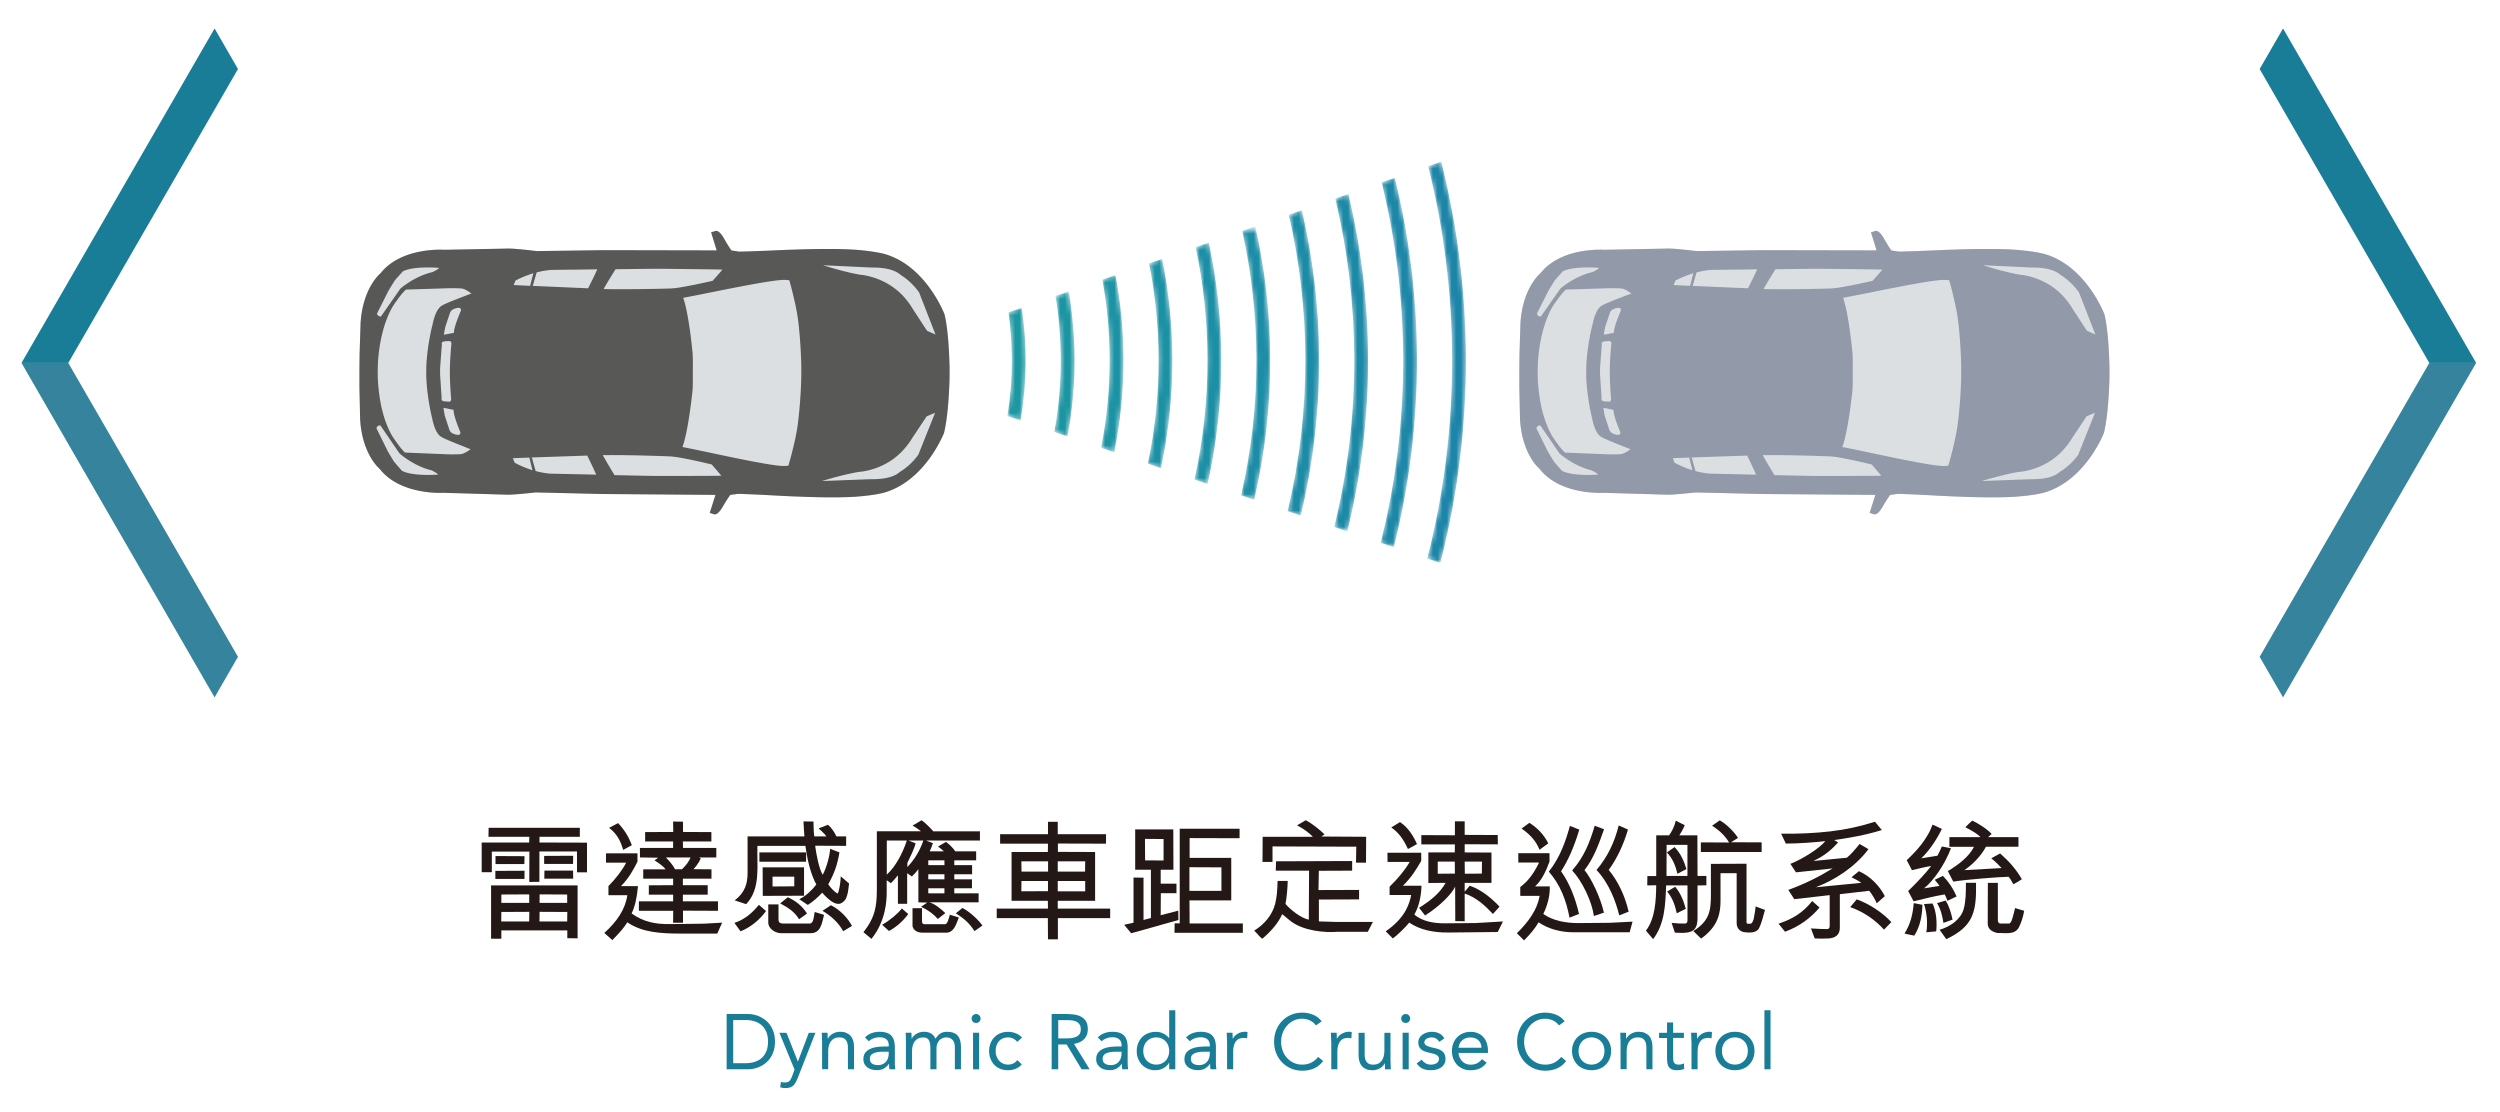 <?xml version="1.0" encoding="UTF-8"?>
<svg data-bbox="4.62 6.12 527.69 227.79" viewBox="0 0 537.44 238.97" xmlns:xlink="http://www.w3.org/1999/xlink" xmlns="http://www.w3.org/2000/svg" enable-background="new 0 0 537.44 238.97" data-type="ugc">
    <g>
        <defs>
            <path d="M249.07 77.11c.03 7.74-.77 15.3-2.32 22.57l2.82.96a109.32 109.32 0 0 0 2.46-23.54c-.03-7.35-.78-14.53-2.2-21.46l-2.82.98c1.33 6.62 2.03 13.47 2.06 20.49" id="84a5b5f6-19de-4ce3-876e-1169395a75a2"/>
        </defs>
        <clipPath id="a3c36657-a3ae-466f-ab9a-6de6a183375a">
            <use xlink:href="#84a5b5f6-19de-4ce3-876e-1169395a75a2" overflow="visible"/>
        </clipPath>
        <defs>
            <filter height="47" width="46.04" y="54.75" x="225.75" filterUnits="userSpaceOnUse" id="b40fad62-62d1-4cef-8bd3-0b227311dcdd">
                <feColorMatrix values="1 0 0 0 0 0 1 0 0 0 0 0 1 0 0 0 0 0 1 0"/>
            </filter>
        </defs>
        <mask id="d743c500-341f-4e0e-9faa-e610ddbf7cb9" height="47" width="46.04" y="54.75" x="225.75" maskUnits="userSpaceOnUse">
            <g filter="url(#b40fad62-62d1-4cef-8bd3-0b227311dcdd)">
                <defs>
                    <path transform="matrix(1 -.005 .005 1 -.376 1.205)" id="3bbccbeb-4082-4f4c-880b-517ecde683af" d="M270.91 54.97v46.68h-44.33V54.97h44.33z"/>
                </defs>
                <clipPath id="c1f30a9f-e2d7-4992-9ad8-b72357c024c7" clip-path="url(#a3c36657-a3ae-466f-ab9a-6de6a183375a)">
                    <use xlink:href="#3bbccbeb-4082-4f4c-880b-517ecde683af" overflow="visible"/>
                </clipPath>
                <linearGradient gradientTransform="scale(35.86 -35.86) rotate(.279 83733.814 34286.886)" y2="405.65" x2="-154.405" y1="405.65" x1="-159.999" gradientUnits="userSpaceOnUse" id="e033ba3b-31a9-48cf-84df-0c38fea34d3d">
                    <stop offset="0" stop-color="#ffffff"/>
                    <stop offset=".204" stop-color="#c6c6c6"/>
                    <stop offset=".599" stop-color="#5c5c5c"/>
                    <stop offset=".872" stop-color="#1a1a1a"/>
                    <stop offset="1" stop-color="#000000"/>
                </linearGradient>
                <path clip-path="url(#c1f30a9f-e2d7-4992-9ad8-b72357c024c7)" fill="url(#e033ba3b-31a9-48cf-84df-0c38fea34d3d)" d="M203.63 33.6l89.79-.44.44 89.86-89.79.43-.44-89.85z"/>
            </g>
        </mask>
        <linearGradient gradientTransform="scale(35.86 -35.86) rotate(.279 83733.814 34286.886)" y2="405.651" x2="-154.405" y1="405.651" x1="-159.999" gradientUnits="userSpaceOnUse" id="2b7fd44c-e2f2-4202-b2af-0f5a9001d603">
            <stop offset="0" stop-color="#1c98a2"/>
            <stop offset=".63" stop-color="#1c7faa"/>
            <stop offset="1" stop-color="#2071aa"/>
        </linearGradient>
        <path clip-path="url(#a3c36657-a3ae-466f-ab9a-6de6a183375a)" mask="url(#d743c500-341f-4e0e-9faa-e610ddbf7cb9)" fill="url(#2b7fd44c-e2f2-4202-b2af-0f5a9001d603)" d="M225.75 54.97l45.81-.22.22 46.78-45.81.22-.22-46.78z"/>
        <defs>
            <path d="M217.52 77.22c.02 4.16-.31 8.24-.96 12.21l2.85.97a77.378 77.378 0 0 0 .24-24.25l-2.85.99c.46 3.3.7 6.67.72 10.08" id="c5382bd0-6a9c-4e56-a4b6-850a24592c15"/>
        </defs>
        <clipPath id="9b40438a-47bd-4dac-9dda-a9f7d6070d53">
            <use xlink:href="#c5382bd0-6a9c-4e56-a4b6-850a24592c15" overflow="visible"/>
        </clipPath>
        <defs>
            <filter height="26.17" width="25.72" y="65.3" x="205.72" filterUnits="userSpaceOnUse" id="1072bce0-40cf-4452-8aa5-97fd994b37c0">
                <feColorMatrix values="1 0 0 0 0 0 1 0 0 0 0 0 1 0 0 0 0 0 1 0"/>
            </filter>
        </defs>
        <mask id="377ec91a-a92b-4d0a-ae1b-886ad587a85c" height="26.17" width="25.72" y="65.3" x="205.72" maskUnits="userSpaceOnUse">
            <g filter="url(#1072bce0-40cf-4452-8aa5-97fd994b37c0)">
                <defs>
                    <path transform="matrix(1 -.005 .005 1 -.384 1.078)" id="72dd055d-0fc4-4b67-85df-7e40e2102df5" d="M230.97 65.47v25.94h-24.81V65.47h24.81z"/>
                </defs>
                <clipPath id="bac09535-7c59-48f0-9b77-7e4e2c102a9d" clip-path="url(#9b40438a-47bd-4dac-9dda-a9f7d6070d53)">
                    <use xlink:href="#72dd055d-0fc4-4b67-85df-7e40e2102df5" overflow="visible"/>
                </clipPath>
                <linearGradient gradientTransform="scale(35.86 -35.86) rotate(.279 83733.814 34286.886)" y2="405.65" x2="-154.405" y1="405.65" x1="-159.999" gradientUnits="userSpaceOnUse" id="d6ebfc6b-57f2-499b-b6a9-93d4a65146f0">
                    <stop offset="0" stop-color="#ffffff"/>
                    <stop offset=".204" stop-color="#c6c6c6"/>
                    <stop offset=".599" stop-color="#5c5c5c"/>
                    <stop offset=".872" stop-color="#1a1a1a"/>
                    <stop offset="1" stop-color="#000000"/>
                </linearGradient>
                <path clip-path="url(#bac09535-7c59-48f0-9b77-7e4e2c102a9d)" fill="url(#d6ebfc6b-57f2-499b-b6a9-93d4a65146f0)" d="M193.4 53.51l50.08-.25.24 50.11-50.08.25-.24-50.11z"/>
            </g>
        </mask>
        <linearGradient gradientTransform="scale(35.86 -35.86) rotate(.279 83733.814 34286.886)" y2="405.652" x2="-154.405" y1="405.652" x1="-159.999" gradientUnits="userSpaceOnUse" id="0b629927-bf1a-4084-b963-bc1378f94fc8">
            <stop offset="0" stop-color="#1c98a2"/>
            <stop offset=".63" stop-color="#1c7faa"/>
            <stop offset="1" stop-color="#2071aa"/>
        </linearGradient>
        <path clip-path="url(#9b40438a-47bd-4dac-9dda-a9f7d6070d53)" mask="url(#377ec91a-a92b-4d0a-ae1b-886ad587a85c)" fill="url(#0b629927-bf1a-4084-b963-bc1378f94fc8)" d="M205.72 65.43l25.59-.13.13 26.04-25.59.13-.13-26.04z"/>
        <defs>
            <path d="M228.04 77.19c.02 5.35-.46 10.59-1.39 15.67l2.84.97a88.57 88.57 0 0 0 1.52-16.64c-.02-4.96-.46-9.82-1.26-14.54l-2.84.98c.72 4.41 1.11 8.93 1.13 13.56" id="5006c20f-daf2-45e7-a9eb-8ca5a1ca66ab"/>
        </defs>
        <clipPath id="7706f320-4bdc-4c3e-9f5c-765227d32d36">
            <use xlink:href="#5006c20f-daf2-45e7-a9eb-8ca5a1ca66ab" overflow="visible"/>
        </clipPath>
        <defs>
            <filter height="33.13" width="32.51" y="61.77" x="212.41" filterUnits="userSpaceOnUse" id="67e42f46-936f-4bf1-88ed-1023e108545c">
                <feColorMatrix values="1 0 0 0 0 0 1 0 0 0 0 0 1 0 0 0 0 0 1 0"/>
            </filter>
        </defs>
        <mask id="86d5c540-54f3-4135-b859-5cb77b4fbed1" height="33.13" width="32.51" y="61.77" x="212.41" maskUnits="userSpaceOnUse">
            <g filter="url(#67e42f46-936f-4bf1-88ed-1023e108545c)">
                <defs>
                    <path transform="matrix(1 -.005 .005 1 -.387 1.14)" id="d94f3e6a-f9c9-4577-8a2d-5ef071916364" d="M244.32 61.96v32.87h-31.34V61.96h31.34z"/>
                </defs>
                <clipPath id="7359c326-783c-4b11-92e8-6d35273b642a" clip-path="url(#7706f320-4bdc-4c3e-9f5c-765227d32d36)">
                    <use xlink:href="#d94f3e6a-f9c9-4577-8a2d-5ef071916364" overflow="visible"/>
                </clipPath>
                <linearGradient gradientTransform="scale(35.86 -35.86) rotate(.279 83733.814 34286.886)" y2="405.65" x2="-154.405" y1="405.65" x1="-159.999" gradientUnits="userSpaceOnUse" id="a58c774d-0ead-40cc-aa32-5ee0928f47e9">
                    <stop offset="0" stop-color="#ffffff"/>
                    <stop offset=".204" stop-color="#c6c6c6"/>
                    <stop offset=".599" stop-color="#5c5c5c"/>
                    <stop offset=".872" stop-color="#1a1a1a"/>
                    <stop offset="1" stop-color="#000000"/>
                </linearGradient>
                <path clip-path="url(#7359c326-783c-4b11-92e8-6d35273b642a)" fill="url(#a58c774d-0ead-40cc-aa32-5ee0928f47e9)" d="M196.82 46.85l63.35-.31.31 63.39-63.35.31-.31-63.39z"/>
            </g>
        </mask>
        <linearGradient gradientTransform="scale(35.86 -35.86) rotate(.279 83733.814 34286.886)" y2="405.651" x2="-154.405" y1="405.651" x1="-159.999" gradientUnits="userSpaceOnUse" id="0f3b5fa5-ae95-4dcc-8515-9af20b238fab">
            <stop offset="0" stop-color="#1c98a2"/>
            <stop offset=".63" stop-color="#1c7faa"/>
            <stop offset="1" stop-color="#2071aa"/>
        </linearGradient>
        <path clip-path="url(#7706f320-4bdc-4c3e-9f5c-765227d32d36)" mask="url(#86d5c540-54f3-4135-b859-5cb77b4fbed1)" fill="url(#0f3b5fa5-ae95-4dcc-8515-9af20b238fab)" d="M212.41 61.93l32.35-.16.16 32.98-32.35.15-.16-32.97z"/>
        <defs>
            <path d="M238.55 77.15c.02 6.55-.62 12.94-1.85 19.12l2.84.96c1.32-6.49 2-13.21 1.98-20.09-.02-6.16-.61-12.17-1.72-18.01l-2.83.99a95.457 95.457 0 0 1 1.58 17.03" id="58b3498f-6e02-4967-b864-09f913ceb989"/>
        </defs>
        <clipPath id="c7159b02-764b-49ae-8f1e-a052260a2666">
            <use xlink:href="#58b3498f-6e02-4967-b864-09f913ceb989" overflow="visible"/>
        </clipPath>
        <defs>
            <filter height="40.07" width="39.28" y="58.26" x="219.08" filterUnits="userSpaceOnUse" id="2295b1c9-1aec-4acb-a54e-4c208e9966c4">
                <feColorMatrix values="1 0 0 0 0 0 1 0 0 0 0 0 1 0 0 0 0 0 1 0"/>
            </filter>
        </defs>
        <mask id="76336ac8-8191-4ef6-a628-356ad3ad8699" height="40.07" width="39.28" y="58.26" x="219.08" maskUnits="userSpaceOnUse">
            <g filter="url(#2295b1c9-1aec-4acb-a54e-4c208e9966c4)">
                <defs>
                    <path transform="matrix(1 -.005 .005 1 -.379 1.163)" id="db027353-6b72-49cc-9ddc-a02c756e3a70" d="M257.63 58.46v39.78h-37.84V58.46h37.84z"/>
                </defs>
                <clipPath id="be6f9a73-1723-4374-b2a8-59a94a4752e5" clip-path="url(#c7159b02-764b-49ae-8f1e-a052260a2666)">
                    <use xlink:href="#db027353-6b72-49cc-9ddc-a02c756e3a70" overflow="visible"/>
                </clipPath>
                <linearGradient gradientTransform="scale(35.86 -35.86) rotate(.279 83733.814 34286.886)" y2="405.65" x2="-154.405" y1="405.65" x1="-159.999" gradientUnits="userSpaceOnUse" id="c90bb099-a979-48e6-9859-799b44eda650">
                    <stop offset="0" stop-color="#ffffff"/>
                    <stop offset=".204" stop-color="#c6c6c6"/>
                    <stop offset=".599" stop-color="#5c5c5c"/>
                    <stop offset=".872" stop-color="#1a1a1a"/>
                    <stop offset="1" stop-color="#000000"/>
                </linearGradient>
                <path clip-path="url(#be6f9a73-1723-4374-b2a8-59a94a4752e5)" fill="url(#c90bb099-a979-48e6-9859-799b44eda650)" d="M200.23 40.22l76.59-.38.37 76.64-76.59.37-.37-76.63z"/>
            </g>
        </mask>
        <linearGradient gradientTransform="scale(35.86 -35.86) rotate(.279 83733.814 34286.886)" y2="405.651" x2="-154.405" y1="405.651" x1="-159.999" gradientUnits="userSpaceOnUse" id="0005bc0c-67db-49f7-9e45-58bc1449c6e3">
            <stop offset="0" stop-color="#1c98a2"/>
            <stop offset=".63" stop-color="#1c7faa"/>
            <stop offset="1" stop-color="#2071aa"/>
        </linearGradient>
        <path clip-path="url(#c7159b02-764b-49ae-8f1e-a052260a2666)" mask="url(#76336ac8-8191-4ef6-a628-356ad3ad8699)" fill="url(#0005bc0c-67db-49f7-9e45-58bc1449c6e3)" d="M219.08 58.45l39.09-.19.2 39.88-39.09.19-.2-39.88z"/>
        <defs>
            <path d="M312.17 76.86c.05 14.92-1.8 29.4-5.35 43.21l2.81.95c3.65-14.1 5.56-28.92 5.5-44.17-.06-14.53-1.9-28.63-5.3-42.1l-2.81.98c3.31 13.17 5.1 26.95 5.15 41.13" id="9d99d6cc-2434-4d5f-b053-61c7c1fdf0ec"/>
        </defs>
        <clipPath id="62ad6aaa-e664-4de4-afdd-fca33e8dadab">
            <use xlink:href="#9d99d6cc-2434-4d5f-b053-61c7c1fdf0ec" overflow="visible"/>
        </clipPath>
        <defs>
            <filter height="88.46" width="86.46" y="33.77" x="265.56" filterUnits="userSpaceOnUse" id="d3c20f8c-2824-4171-a38f-acd6af450415">
                <feColorMatrix values="1 0 0 0 0 0 1 0 0 0 0 0 1 0 0 0 0 0 1 0"/>
            </filter>
        </defs>
        <mask id="1ed5ee5c-69e5-4221-b516-2c17479f2bd8" height="88.46" width="86.46" y="33.77" x="265.56" maskUnits="userSpaceOnUse">
            <g filter="url(#d3c20f8c-2824-4171-a38f-acd6af450415)">
                <defs>
                    <path transform="matrix(1 -.005 .005 1 -.374 1.493)" id="2e284386-e05e-4f1f-a6e2-77655b18931f" d="M350.34 34.09v87.95h-83.12V34.09h83.12z"/>
                </defs>
                <clipPath id="f4c35577-c735-4afa-9aee-59a809def016" clip-path="url(#62ad6aaa-e664-4de4-afdd-fca33e8dadab)">
                    <use xlink:href="#2e284386-e05e-4f1f-a6e2-77655b18931f" overflow="visible"/>
                </clipPath>
                <linearGradient gradientTransform="scale(35.86 -35.86) rotate(.279 83733.814 34286.886)" y2="405.648" x2="-154.405" y1="405.648" x1="-159.999" gradientUnits="userSpaceOnUse" id="b2c0a12f-37aa-4274-85c0-2204aa6c2a6d">
                    <stop offset="0" stop-color="#ffffff"/>
                    <stop offset=".204" stop-color="#c6c6c6"/>
                    <stop offset=".599" stop-color="#5c5c5c"/>
                    <stop offset=".872" stop-color="#1a1a1a"/>
                    <stop offset="1" stop-color="#000000"/>
                </linearGradient>
                <path clip-path="url(#f4c35577-c735-4afa-9aee-59a809def016)" fill="url(#b2c0a12f-37aa-4274-85c0-2204aa6c2a6d)" d="M223.98-5.98l168.77-.82.82 168.9-168.77.82-.82-168.9z"/>
            </g>
        </mask>
        <linearGradient gradientTransform="scale(35.86 -35.86) rotate(.279 83733.814 34286.886)" y2="405.65" x2="-154.405" y1="405.65" x1="-159.999" gradientUnits="userSpaceOnUse" id="6af8f9be-061c-4b84-8f7a-fb0d1fb91fa1">
            <stop offset="0" stop-color="#1c98a2"/>
            <stop offset=".63" stop-color="#1c7faa"/>
            <stop offset="1" stop-color="#2071aa"/>
        </linearGradient>
        <path clip-path="url(#62ad6aaa-e664-4de4-afdd-fca33e8dadab)" mask="url(#1ed5ee5c-69e5-4221-b516-2c17479f2bd8)" fill="url(#6af8f9be-061c-4b84-8f7a-fb0d1fb91fa1)" d="M265.56 34.19l86.03-.42.43 88.05-86.03.42-.43-88.05z"/>
        <defs>
            <path d="M301.65 76.9c.05 13.73-1.63 27.06-4.84 39.78l2.82.95c3.3-13.03 5.03-26.68 4.98-40.74-.05-13.33-1.7-26.28-4.77-38.67l-2.82.99c2.98 12.08 4.58 24.71 4.63 37.69" id="8f997ec2-74e7-42a2-bf29-87b2bb0b919e"/>
        </defs>
        <clipPath id="c462bf19-5928-4802-bb78-ce7191a9154b">
            <use xlink:href="#8f997ec2-74e7-42a2-bf29-87b2bb0b919e" overflow="visible"/>
        </clipPath>
        <defs>
            <filter height="81.57" width="79.74" y="37.27" x="258.94" filterUnits="userSpaceOnUse" id="de13ad09-55a7-402d-b8d5-a4f5cc251f33">
                <feColorMatrix values="1 0 0 0 0 0 1 0 0 0 0 0 1 0 0 0 0 0 1 0"/>
            </filter>
        </defs>
        <mask id="35eda3b6-055a-4642-be38-645bb7fa1c2f" height="81.57" width="79.74" y="37.27" x="258.94" maskUnits="userSpaceOnUse">
            <g filter="url(#de13ad09-55a7-402d-b8d5-a4f5cc251f33)">
                <defs>
                    <path transform="matrix(1 -.005 .005 1 -.375 1.449)" id="4c62ddf3-4ded-41eb-b1dd-aa59a334674a" d="M337.12 37.56v81.08h-76.67V37.56h76.67z"/>
                </defs>
                <clipPath id="75d65fc8-df8f-4c3c-a80a-62bbfd7deece" clip-path="url(#c462bf19-5928-4802-bb78-ce7191a9154b)">
                    <use xlink:href="#4c62ddf3-4ded-41eb-b1dd-aa59a334674a" overflow="visible"/>
                </clipPath>
                <linearGradient gradientTransform="scale(35.86 -35.86) rotate(.279 83733.814 34286.886)" y2="405.649" x2="-154.405" y1="405.649" x1="-159.999" gradientUnits="userSpaceOnUse" id="d11da965-295c-43aa-8b6d-6ea508ce219a">
                    <stop offset="0" stop-color="#ffffff"/>
                    <stop offset=".204" stop-color="#c6c6c6"/>
                    <stop offset=".599" stop-color="#5c5c5c"/>
                    <stop offset=".872" stop-color="#1a1a1a"/>
                    <stop offset="1" stop-color="#000000"/>
                </linearGradient>
                <path clip-path="url(#75d65fc8-df8f-4c3c-a80a-62bbfd7deece)" fill="url(#d11da965-295c-43aa-8b6d-6ea508ce219a)" d="M220.59.61l155.63-.76.76 155.75-155.63.75L220.59.61z"/>
            </g>
        </mask>
        <linearGradient gradientTransform="scale(35.86 -35.86) rotate(.279 83733.814 34286.886)" y2="405.65" x2="-154.405" y1="405.65" x1="-159.999" gradientUnits="userSpaceOnUse" id="4e311680-20d1-47cb-86c6-7ed302156648">
            <stop offset="0" stop-color="#1c98a2"/>
            <stop offset=".63" stop-color="#1c7faa"/>
            <stop offset="1" stop-color="#2071aa"/>
        </linearGradient>
        <path clip-path="url(#c462bf19-5928-4802-bb78-ce7191a9154b)" mask="url(#35eda3b6-055a-4642-be38-645bb7fa1c2f)" fill="url(#4e311680-20d1-47cb-86c6-7ed302156648)" d="M258.94 37.65l79.34-.38.39 81.18-79.34.38-.39-81.18z"/>
        <defs>
            <path d="M291.13 76.95c.05 12.53-1.45 24.7-4.31 36.34l2.82.95c2.96-11.94 4.51-24.44 4.46-37.3-.05-12.14-1.51-23.93-4.24-35.23l-2.81.98a148.68 148.68 0 0 1 4.08 34.26" id="6450396a-6564-4e8d-b8fb-5d0ab4a78183"/>
        </defs>
        <clipPath id="bd7dd955-78a7-45ae-b69f-bfe571b4c5ef">
            <use xlink:href="#6450396a-6564-4e8d-b8fb-5d0ab4a78183" overflow="visible"/>
        </clipPath>
        <defs>
            <filter height="74.66" width="73" y="40.76" x="252.31" filterUnits="userSpaceOnUse" id="8783e825-9760-4cf0-9e7e-4e144bbf9dd4">
                <feColorMatrix values="1 0 0 0 0 0 1 0 0 0 0 0 1 0 0 0 0 0 1 0"/>
            </filter>
        </defs>
        <mask id="2497b1bc-90ed-4d69-ae33-beb55eb7e9bd" height="74.66" width="73" y="40.76" x="252.31" maskUnits="userSpaceOnUse">
            <g filter="url(#8783e825-9760-4cf0-9e7e-4e144bbf9dd4)">
                <defs>
                    <path id="00958d98-85f7-430f-917b-14ba9221ee53" d="M253.51 41.21l70.21-.34.36 74.21-70.21.34-.36-74.21z"/>
                </defs>
                <clipPath id="e07bddc6-9611-45d9-b65b-006d88e367a7" clip-path="url(#bd7dd955-78a7-45ae-b69f-bfe571b4c5ef)">
                    <use xlink:href="#00958d98-85f7-430f-917b-14ba9221ee53" overflow="visible"/>
                </clipPath>
                <linearGradient gradientTransform="scale(35.86 -35.86) rotate(.279 83733.814 34286.886)" y2="405.649" x2="-154.405" y1="405.649" x1="-159.999" gradientUnits="userSpaceOnUse" id="51b88b80-ef63-4586-af89-88d7b07cfed8">
                    <stop offset="0" stop-color="#ffffff"/>
                    <stop offset=".204" stop-color="#c6c6c6"/>
                    <stop offset=".599" stop-color="#5c5c5c"/>
                    <stop offset=".872" stop-color="#1a1a1a"/>
                    <stop offset="1" stop-color="#000000"/>
                </linearGradient>
                <path clip-path="url(#e07bddc6-9611-45d9-b65b-006d88e367a7)" fill="url(#51b88b80-ef63-4586-af89-88d7b07cfed8)" d="M217.21 7.2l142.48-.69.69 142.58-142.48.7-.69-142.59z"/>
            </g>
        </mask>
        <linearGradient gradientTransform="scale(35.86 -35.86) rotate(.279 83733.814 34286.886)" y2="405.65" x2="-154.405" y1="405.65" x1="-159.999" gradientUnits="userSpaceOnUse" id="a2f22f53-4138-44c0-bdeb-def040e3fb43">
            <stop offset="0" stop-color="#1c98a2"/>
            <stop offset=".63" stop-color="#1c7faa"/>
            <stop offset="1" stop-color="#2071aa"/>
        </linearGradient>
        <path clip-path="url(#bd7dd955-78a7-45ae-b69f-bfe571b4c5ef)" mask="url(#2497b1bc-90ed-4d69-ae33-beb55eb7e9bd)" fill="url(#a2f22f53-4138-44c0-bdeb-def040e3fb43)" d="M252.31 41.11l72.64-.35.36 74.3-72.64.35-.36-74.3z"/>
        <defs>
            <path d="M280.62 76.99a138.84 138.84 0 0 1-3.81 32.9l2.82.96c2.62-10.86 3.99-22.2 3.95-33.87-.04-10.93-1.33-21.58-3.71-31.79l-2.82.98c2.3 9.9 3.53 20.22 3.57 30.82" id="7422b36a-6a9d-44aa-99dd-593c70cbe110"/>
        </defs>
        <clipPath id="fc9e76ce-bf6a-4868-be74-c5488ce7cd80">
            <use xlink:href="#7422b36a-6a9d-44aa-99dd-593c70cbe110" overflow="visible"/>
        </clipPath>
        <defs>
            <filter height="67.76" width="66.27" y="44.25" x="245.67" filterUnits="userSpaceOnUse" id="86a9f4fe-2da2-4c23-9757-7c8a46bb65e9">
                <feColorMatrix values="1 0 0 0 0 0 1 0 0 0 0 0 1 0 0 0 0 0 1 0"/>
            </filter>
        </defs>
        <mask id="a2e16f09-ab50-485f-a40a-f6f90934eb56" height="67.76" width="66.27" y="44.25" x="245.67" maskUnits="userSpaceOnUse">
            <g filter="url(#86a9f4fe-2da2-4c23-9757-7c8a46bb65e9)">
                <defs>
                    <path transform="matrix(1 -.005 .005 1 -.378 1.359)" id="8db10546-9a13-49f4-8246-70d122b51a38" d="M310.66 44.52v67.33h-63.74V44.52h63.74z"/>
                </defs>
                <clipPath id="d13ed86c-9b46-4b20-b705-be07fedd86b5" clip-path="url(#fc9e76ce-bf6a-4868-be74-c5488ce7cd80)">
                    <use xlink:href="#8db10546-9a13-49f4-8246-70d122b51a38" overflow="visible"/>
                </clipPath>
                <linearGradient gradientTransform="scale(35.86 -35.86) rotate(.279 83733.814 34286.886)" y2="405.649" x2="-154.405" y1="405.649" x1="-159.999" gradientUnits="userSpaceOnUse" id="b802f74e-ceba-4c6b-b3ad-4a2416e5b2f6">
                    <stop offset="0" stop-color="#ffffff"/>
                    <stop offset=".204" stop-color="#c6c6c6"/>
                    <stop offset=".599" stop-color="#5c5c5c"/>
                    <stop offset=".872" stop-color="#1a1a1a"/>
                    <stop offset="1" stop-color="#000000"/>
                </linearGradient>
                <path clip-path="url(#d13ed86c-9b46-4b20-b705-be07fedd86b5)" fill="url(#b802f74e-ceba-4c6b-b3ad-4a2416e5b2f6)" d="M213.82 13.79l129.32-.62.63 129.41-129.32.63-.63-129.42z"/>
            </g>
        </mask>
        <linearGradient gradientTransform="scale(35.86 -35.86) rotate(.279 83733.814 34286.886)" y2="405.651" x2="-154.405" y1="405.651" x1="-159.999" gradientUnits="userSpaceOnUse" id="050b1f94-8f1a-41ea-8d2f-d29c87e88793">
            <stop offset="0" stop-color="#1c98a2"/>
            <stop offset=".63" stop-color="#1c7faa"/>
            <stop offset="1" stop-color="#2071aa"/>
        </linearGradient>
        <path clip-path="url(#fc9e76ce-bf6a-4868-be74-c5488ce7cd80)" mask="url(#a2e16f09-ab50-485f-a40a-f6f90934eb56)" fill="url(#050b1f94-8f1a-41ea-8d2f-d29c87e88793)" d="M245.67 44.57l65.95-.32.33 67.43L246 112l-.33-67.43z"/>
        <defs>
            <path d="M270.1 77.03c.04 10.13-1.11 20.01-3.3 29.46l2.82.96a131.02 131.02 0 0 0 3.44-30.43 130.4 130.4 0 0 0-3.2-28.35l-2.81.98c1.96 8.81 3.01 17.97 3.05 27.38" id="c0a33702-eef3-4744-9a27-0f7196877f30"/>
        </defs>
        <clipPath id="84db6427-d080-4e1b-8b99-b32bdaf04fe0">
            <use xlink:href="#c0a33702-eef3-4744-9a27-0f7196877f30" overflow="visible"/>
        </clipPath>
        <defs>
            <filter height="60.84" width="59.53" y="47.75" x="239.04" filterUnits="userSpaceOnUse" id="4f1ca8fe-04de-4bd0-a0be-83638283df1d">
                <feColorMatrix values="1 0 0 0 0 0 1 0 0 0 0 0 1 0 0 0 0 0 1 0"/>
            </filter>
        </defs>
        <mask id="991b79d6-0789-496a-87c9-44bfda735a7e" height="60.84" width="59.53" y="47.75" x="239.04" maskUnits="userSpaceOnUse">
            <g filter="url(#4f1ca8fe-04de-4bd0-a0be-83638283df1d)">
                <defs>
                    <path transform="translate(-.38 1.32)" id="62280a14-5597-427f-9eb0-3c9719884c04" d="M297.43 48v60.46h-57.28V48h57.28z"/>
                </defs>
                <clipPath id="6f29503c-aa05-4d30-ab97-cc5c43e68e8f" clip-path="url(#84db6427-d080-4e1b-8b99-b32bdaf04fe0)">
                    <use xlink:href="#62280a14-5597-427f-9eb0-3c9719884c04" overflow="visible"/>
                </clipPath>
                <linearGradient gradientTransform="scale(35.86 -35.86) rotate(.279 83733.814 34286.886)" y2="405.649" x2="-154.405" y1="405.649" x1="-159.999" gradientUnits="userSpaceOnUse" id="be85eaed-1a2c-4bab-86d9-f45b2c2dea2a">
                    <stop offset="0" stop-color="#ffffff"/>
                    <stop offset=".204" stop-color="#c6c6c6"/>
                    <stop offset=".599" stop-color="#5c5c5c"/>
                    <stop offset=".872" stop-color="#1a1a1a"/>
                    <stop offset="1" stop-color="#000000"/>
                </linearGradient>
                <path clip-path="url(#6f29503c-aa05-4d30-ab97-cc5c43e68e8f)" fill="url(#be85eaed-1a2c-4bab-86d9-f45b2c2dea2a)" d="M210.43 20.39l116.16-.57.56 116.24-116.16.57-.56-116.24z"/>
            </g>
        </mask>
        <linearGradient gradientTransform="scale(35.86 -35.86) rotate(.279 83733.814 34286.886)" y2="405.651" x2="-154.405" y1="405.651" x1="-159.999" gradientUnits="userSpaceOnUse" id="3b7b06bb-227e-42ab-a2eb-3d8aa5541815">
            <stop offset="0" stop-color="#1c98a2"/>
            <stop offset=".63" stop-color="#1c7faa"/>
            <stop offset="1" stop-color="#2071aa"/>
        </linearGradient>
        <path clip-path="url(#84db6427-d080-4e1b-8b99-b32bdaf04fe0)" mask="url(#991b79d6-0789-496a-87c9-44bfda735a7e)" fill="url(#3b7b06bb-227e-42ab-a2eb-3d8aa5541815)" d="M239.04 48.04l59.24-.29.29 60.55-59.23.29-.3-60.55z"/>
        <defs>
            <path d="M259.58 77.07c.03 8.94-.94 17.65-2.8 26.02l2.82.96a120.04 120.04 0 0 0 2.95-26.99c-.03-8.54-.96-16.87-2.69-24.9l-2.83.98c1.65 7.71 2.52 15.72 2.55 23.93" id="c3709e24-7f7e-415a-8199-eec231e01597"/>
        </defs>
        <clipPath id="dc048d96-3e97-4d8c-91d2-c848095bd233">
            <use xlink:href="#c3709e24-7f7e-415a-8199-eec231e01597" overflow="visible"/>
        </clipPath>
        <defs>
            <filter height="53.93" width="52.79" y="51.24" x="232.4" filterUnits="userSpaceOnUse" id="7e169b10-79d7-4b11-b479-6ffefc9f72cc">
                <feColorMatrix values="1 0 0 0 0 0 1 0 0 0 0 0 1 0 0 0 0 0 1 0"/>
            </filter>
        </defs>
        <mask id="c1fc27c9-a9e8-45ec-8573-2c7040898c04" height="53.93" width="52.79" y="51.24" x="232.4" maskUnits="userSpaceOnUse">
            <g filter="url(#7e169b10-79d7-4b11-b479-6ffefc9f72cc)">
                <defs>
                    <path transform="matrix(1 -.005 .005 1 -.376 1.253)" id="9341b53a-9beb-4316-8903-735616cd587d" d="M284.18 51.48v53.57h-50.81V51.48h50.81z"/>
                </defs>
                <clipPath id="42ee75e2-5897-492d-ad1a-6c131634b479" clip-path="url(#dc048d96-3e97-4d8c-91d2-c848095bd233)">
                    <use xlink:href="#9341b53a-9beb-4316-8903-735616cd587d" overflow="visible"/>
                </clipPath>
                <linearGradient gradientTransform="scale(35.86 -35.86) rotate(.279 83733.814 34286.886)" y2="405.649" x2="-154.405" y1="405.649" x1="-159.999" gradientUnits="userSpaceOnUse" id="d876a968-37dc-4542-8edc-a5d4ad8c1f05">
                    <stop offset="0" stop-color="#ffffff"/>
                    <stop offset=".204" stop-color="#c6c6c6"/>
                    <stop offset=".599" stop-color="#5c5c5c"/>
                    <stop offset=".872" stop-color="#1a1a1a"/>
                    <stop offset="1" stop-color="#000000"/>
                </linearGradient>
                <path clip-path="url(#42ee75e2-5897-492d-ad1a-6c131634b479)" fill="url(#d876a968-37dc-4542-8edc-a5d4ad8c1f05)" d="M207.03 26.99l102.98-.5.51 103.05-102.98.5-.51-103.05z"/>
            </g>
        </mask>
        <linearGradient gradientTransform="scale(35.86 -35.86) rotate(.279 83733.814 34286.886)" y2="405.651" x2="-154.405" y1="405.651" x1="-159.999" gradientUnits="userSpaceOnUse" id="1ad27780-1260-4756-b41c-9f56d6077fd7">
            <stop offset="0" stop-color="#1c98a2"/>
            <stop offset=".63" stop-color="#1c7faa"/>
            <stop offset="1" stop-color="#2071aa"/>
        </linearGradient>
        <path clip-path="url(#dc048d96-3e97-4d8c-91d2-c848095bd233)" mask="url(#c1fc27c9-a9e8-45ec-8573-2c7040898c04)" fill="url(#1ad27780-1260-4756-b41c-9f56d6077fd7)" d="M232.4 51.5l52.53-.26.26 53.67-52.53.26-.26-53.67z"/>
        <path d="M77.3 76.2l.22-6.87c.52-7.59 4.28-10.58 4.28-10.58 4.54-5.74 13.75-5.05 13.75-5.05l13.51-.26c1.48-.07 6.34.54 6.34.54l14.29-.2 24.38.05-1.2-3.89 1-.3c.86-.16 1.84 1.75 1.84 1.75.97 1.7 1.54 2.45 1.54 2.45l1.62.25c1.15 0 6.14-.2 6.14-.2 7.64-.36 14.3-.51 18.9-.2 4.47.34 6.42.96 6.42.96 8.89 2.66 12.74 12.98 12.74 12.98.69 2.97.98 7.44 1.07 11.56l-.01 1.16v1.15c-.13 4.12-.46 8.59-1.19 11.55 0 0-3.94 10.28-12.87 12.85 0 0-1.96.6-6.43.9-4.61.27-11.26.06-18.9-.38 0 0-4.99-.25-6.14-.25l-1.62.23s-.57.75-1.56 2.44c0 0-1 1.9-1.85 1.73l-1-.31 1.23-3.88-24.37-.19-14.29-.34s-4.87.57-6.35.48l-13.51-.4s-9.22.6-13.7-5.18c0 0-3.72-3.02-4.17-10.62l-.15-6.87v-3.53l.04-3.53z" fill="#dcdfe2"/>
        <path d="M81.2 79.74l.02 1.48c.09 2.19.34 4.07.67 5.69.01.08.02.18.04.26.01.04.02.07.02.1 1.07 4.95 2.85 7.19 2.85 7.19s.42.6.9 1.25c.36.49.73.93 1.04 1.25.13.13.27.3.35.33l8.58.35c.07 0 .16.01.23.01.4.02.77.02 1.12.03 1.16 0 2.03-.02 2.3-.1.22-.06.4-.14.59-.23.23-.11.43-.22.61-.34.02-.02.06-.03.07-.04.16-.11.28-.2.39-.28.03-.02.04-.02.07-.03.05-.03.11-.07.14-.07-1.17-.48-5.91-2.3-6.33-2.69 0 0-.18-.07-.45-.34-.43-.45-1.08-1.44-1.51-3.66 0 0-1.09-4.18-1.27-9v-.83c0-.1.01-.2.01-.29 0-.1-.01-.2 0-.29l.01-.83c.23-4.82 1.36-8.98 1.36-8.98.45-2.22 1.11-3.21 1.55-3.64.27-.28.45-.34.45-.34.42-.39 5.19-2.16 6.36-2.63-.04 0-.09-.03-.14-.07-.03-.01-.04-.02-.07-.03-.11-.07-.23-.17-.39-.28-.02-.01-.05-.03-.08-.04-.17-.12-.37-.24-.6-.34-.18-.09-.36-.18-.58-.24-.27-.08-1.14-.11-2.3-.12-.35.01-.71.01-1.11.02-.07 0-.16 0-.24.01l-8.58.27c-.08.04-.23.21-.35.33-.31.31-.68.75-1.05 1.24-.49.65-.91 1.25-.91 1.25s-1.8 2.23-2.92 7.16c0 .04-.02.07-.03.1-.02.08-.03.18-.05.27a35.07 35.07 0 0 0-.73 5.68l-.04 1.46zm2.16 17.27l.75 1.26.58.96 1.01 1.17.69.78c.44.27 1.05.45 1.7.59 2.48.51 5.89.27 5.89.27.17 0 .18-.06.11-.13-.25-.27-1.28-.79-1.28-.79-3.96-.95-6.92-3.64-6.92-3.64l-4.12-6.03c-.77-.01-.84.63-.84.63l2.43 4.93zm26.9 1.5l.38.95c.3.16.64.35 1.02.53.03.01.06.03.09.04.32.15.69.31 1.06.46.24.1.5.19.77.29.29.11.58.21.89.31l-.22-.89-.45-1.83-3.54.13v.01zm4.89 2.75c.09.03.18.04.26.07.85.22 1.78.4 2.75.48.02 0 .05.01.08.02l.06-.01c.21.01 1.6.03 3.64.08 1.75.04 3.95.08 6.23.14-.19-.44-.44-.98-.7-1.56-.55-1.14-1.22-2.54-1.22-2.54l-12.37.42.27.01h.2l.34 1.28.46 1.61zm14.46-3.38c.63 1.17 1.93 3.32 2.5 4.26 4.55.1 8.55.18 8.86.18h1.54c2.42 0 7.25-.01 10.91-.03.59 0 1.14-.01 1.66-.02l-.87-1.02-1.21-1.4c-1.15-.27-2.3-.54-3.42-.79-1.57-.33-3.05-.63-4.15-.8-.05-.01-.08-.01-.13-.01-.49-.07-.88-.11-1.21-.13-.06 0-.15-.01-.19-.01 0 0-8.25-.34-14.3-.26 0 0 .01.01.01.03m33.77 1.61c2.47.45 4.5.74 5.35.68.29-.02.53-.03.77-.08.02-.07.05-.17.08-.29.13-.46.37-1.31.64-2.36.33-1.29.71-2.86.97-4.27.16-.8.31-1.82.44-2.95.39-3.35.65-7.65.63-10.04.05-2.39-.18-6.69-.53-10.04-.13-1.13-.26-2.15-.41-2.95-.25-1.42-.61-2.98-.93-4.27a71.64 71.64 0 0 0-.62-2.36c-.03-.13-.06-.23-.08-.3-.23-.04-.48-.06-.77-.08-.85-.07-2.88.2-5.36.62-3.55.61-8.06 1.52-11.87 2.28-1.83.37-3.5.7-4.76.93l-.06.01c1.06 2.95 1.76 9.3 1.97 11.38l.07.72v.08c0 .12.05.95.04 2.03 0 .25.01.49-.01.75v1.09c-.01.15 0 .31 0 .47v1.36c0 1.09-.05 1.92-.06 2.04 0 .02-.01.07-.01.07s-.03.3-.08.72c-.23 2.09-1 8.44-2.08 11.37l.06.01c1.26.24 2.94.59 4.76.97 3.79.81 8.29 1.77 11.85 2.41m23.88 3.52c2.14.04 3.58-.26 4.54-.61 1.14-.42 1.57-.9 1.57-.9.79-.47 1.43-.98 2-1.47 1.34-1.2 2.05-2.28 2.05-2.28l3.6-9.01-1.12.47-.7.31-.71 1.07-2.43 3.65c-.42.73-.89 1.35-1.38 1.93-4.11 5.04-10.06 5.28-10.06 5.28-.6.1-1.26.23-1.91.37-2.8.61-5.73 1.5-6.01 1.59l10.56-.4zm10.33-40.13s-.7-1.08-2.03-2.3c-.55-.5-1.19-1.02-1.98-1.5 0 0-.43-.48-1.56-.91-.96-.36-2.39-.68-4.53-.65l-10.56-.5c.28.09 3.2 1.01 5.99 1.64.66.15 1.31.28 1.92.39 0 0 5.94.31 10 5.38.48.59.94 1.21 1.36 1.94l2.39 3.67.71 1.07.7.32 1.11.48-3.52-9.03zm-43.95-4.96c-3.66-.05-8.49-.11-10.91-.13-.95-.01-1.54-.01-1.54-.01-.31 0-4.31.04-8.86.1-.58.93-1.91 3.06-2.55 4.23 0 .01-.01.02-.02.03 6.06.13 14.31-.12 14.31-.12.05 0 .14-.01.2-.01.32-.02.71-.05 1.21-.12.04-.01.08-.01.13-.01 1.11-.16 2.58-.44 4.17-.76 1.11-.24 2.27-.49 3.42-.75l1.23-1.39.88-1.02c-.53-.02-1.08-.03-1.67-.04m-31.48.06c-2.05.03-3.44.04-3.65.05h-.06c-.03 0-.05.01-.08.01-.97.08-1.89.24-2.74.46-.09.02-.18.04-.26.07l-.47 1.61-.36 1.27h-.02l-.18-.01h-.27l12.37.54s.67-1.39 1.25-2.53c.26-.58.51-1.11.71-1.55-2.3.04-4.5.07-6.24.08m-8.4 1.07c-.26.09-.53.18-.77.28-.37.15-.74.3-1.06.45-.03.01-.06.03-.09.03-.38.18-.73.35-1.02.51l-.38.94v.02l3.53.17.46-1.83.23-.88c-.31.1-.6.2-.9.31M95.34 87.68c.01.04.02.35.29 1.72l.52 1.6.47 1.42s.07.24.32.49c.15.16.43.31.77.43.19.06 1.41.49 1.24-.46 0 0-1.54-3.64-1.44-4.78l-.91-.18-.67-.14-.59-.1zm1.7-13.79c.01-.03-.01-.04-.01-.07.01-.51-.42-.5-.42-.5l-.65.03-.47.04c-.4.11-.51.26-.53.37-.02.1.04.18.04.18l-.39 5.24v1.3l.34 5.24s-.05.07-.04.18c.02.11.13.26.53.37l.47.04.65.04s.42.01.42-.5c0-.03.01-.04.01-.07 0 0-.21-2.16-.28-5.05v-1.78c.11-2.91.33-5.06.33-5.06m.8-7.57c-.34.12-.61.26-.77.42-.25.25-.32.49-.32.49l-.48 1.41-.53 1.6c-.29 1.37-.31 1.67-.31 1.71l.58-.1.67-.13.91-.17c-.09-1.14 1.49-4.76 1.49-4.76.17-.94-1.05-.53-1.24-.47m-3.64-8.75s-3.41-.27-5.9.22c-.65.13-1.27.31-1.71.56l-.7.78-1.02 1.16-.59.95-.76 1.25-2.47 4.91s.06.64.84.64l4.18-5.99s2.98-2.66 6.95-3.57c0 0 1.03-.51 1.29-.77.07-.08.06-.13-.11-.14M77.3 76.2l.22-6.87c.52-7.59 4.28-10.58 4.28-10.58 4.54-5.74 13.75-5.05 13.75-5.05l13.51-.26c1.48-.07 6.34.54 6.34.54l14.29-.2 24.38.05-1.2-3.89 1-.3c.86-.16 1.84 1.75 1.84 1.75.97 1.7 1.54 2.45 1.54 2.45l1.62.25c1.15 0 6.14-.2 6.14-.2 7.64-.36 14.3-.51 18.9-.2 4.47.34 6.42.96 6.42.96 8.89 2.66 12.74 12.98 12.74 12.98.69 2.97.98 7.44 1.07 11.56l-.01 1.16v1.15c-.13 4.12-.46 8.59-1.18 11.55 0 0-3.94 10.28-12.87 12.85 0 0-1.96.6-6.43.9-4.61.27-11.26.06-18.9-.38 0 0-4.99-.25-6.14-.25l-1.62.23s-.57.75-1.57 2.44c0 0-1 1.9-1.85 1.73l-.99-.31 1.23-3.87-24.37-.19-14.29-.34s-4.87.57-6.35.48l-13.51-.4s-9.22.6-13.7-5.18c0 0-3.72-3.02-4.17-10.62l-.15-6.87v-3.53l.03-3.54z" fill="#585857"/>
        <path d="M326.65 76.2l.22-6.87c.52-7.59 4.28-10.58 4.28-10.58 4.54-5.74 13.75-5.05 13.75-5.05l13.51-.26c1.48-.07 6.34.54 6.34.54l14.29-.2 24.38.05-1.2-3.89 1-.3c.86-.16 1.84 1.75 1.84 1.75.97 1.7 1.54 2.45 1.54 2.45l1.62.25c1.15 0 6.14-.2 6.14-.2 7.64-.36 14.3-.51 18.9-.2 4.47.34 6.42.96 6.42.96 8.89 2.66 12.74 12.98 12.74 12.98.69 2.97.98 7.44 1.07 11.56l-.01 1.16v1.15c-.13 4.12-.46 8.59-1.19 11.55 0 0-3.94 10.28-12.87 12.85 0 0-1.96.6-6.43.9-4.61.27-11.26.06-18.9-.38 0 0-4.99-.25-6.14-.25l-1.62.23s-.57.75-1.56 2.44c0 0-1 1.9-1.85 1.73l-1-.31 1.23-3.88-24.37-.19-14.29-.34s-4.87.57-6.35.48l-13.51-.4s-9.22.6-13.7-5.18c0 0-3.72-3.02-4.17-10.62l-.15-6.87v-3.53l.04-3.53z" fill="#dcdfe2"/>
        <path d="M330.56 79.74l.02 1.48c.09 2.19.34 4.07.67 5.69.01.08.02.18.04.26.01.04.02.07.02.1 1.07 4.95 2.85 7.19 2.85 7.19s.42.6.9 1.25c.36.49.73.93 1.04 1.25.13.13.27.3.35.33l8.58.35c.07 0 .16.01.23.01.4.02.77.02 1.12.03 1.16 0 2.03-.02 2.3-.1.22-.06.4-.14.59-.23.23-.11.43-.22.61-.34.02-.02.05-.03.07-.04.16-.11.28-.2.39-.28.03-.02.04-.02.07-.03.05-.03.11-.07.14-.07-1.17-.48-5.91-2.3-6.33-2.69 0 0-.18-.07-.45-.34-.43-.45-1.08-1.44-1.51-3.66 0 0-1.09-4.18-1.27-9v-.83c0-.1.01-.2.01-.29 0-.1-.01-.2 0-.29l.01-.83c.23-4.82 1.36-8.98 1.36-8.98.45-2.22 1.11-3.21 1.55-3.64.27-.28.45-.34.45-.34.42-.39 5.19-2.16 6.36-2.63-.04 0-.09-.03-.14-.07-.03-.01-.04-.02-.07-.03-.11-.07-.23-.17-.39-.28-.02-.01-.05-.03-.08-.04-.17-.12-.37-.24-.6-.34-.18-.09-.36-.18-.58-.24-.27-.08-1.14-.11-2.3-.12-.35.01-.71.01-1.11.02-.07 0-.16 0-.24.01l-8.58.27c-.08.04-.23.21-.35.33-.31.31-.68.75-1.05 1.24-.49.65-.91 1.25-.91 1.25s-1.8 2.23-2.92 7.16c0 .04-.02.07-.03.1-.02.08-.03.18-.05.27a35.07 35.07 0 0 0-.73 5.68l-.04 1.46zm2.16 17.27l.75 1.26.58.96 1.01 1.17.69.78c.44.27 1.05.45 1.7.59 2.48.51 5.89.27 5.89.27.17 0 .18-.06.11-.13-.25-.27-1.28-.79-1.28-.79-3.96-.95-6.92-3.64-6.92-3.64l-4.12-6.03c-.77-.01-.84.63-.84.63l2.43 4.93zm26.89 1.5l.38.95c.3.16.64.35 1.02.53.03.01.06.03.09.04.32.15.69.31 1.06.46.24.1.5.19.77.29.29.11.58.21.89.31l-.22-.89-.45-1.83-3.54.13v.01zm4.89 2.75c.09.03.18.04.26.07.85.22 1.77.4 2.75.48.02 0 .05.01.08.02l.06-.01c.21.01 1.6.03 3.64.08 1.75.04 3.95.08 6.23.14-.19-.44-.44-.98-.7-1.56-.55-1.14-1.22-2.54-1.22-2.54l-12.37.42.27.01h.2l.34 1.28.46 1.61zm14.47-3.38c.63 1.17 1.93 3.32 2.5 4.26 4.55.1 8.55.18 8.86.18h1.54c2.42 0 7.25-.01 10.91-.03.59 0 1.14-.01 1.66-.02l-.87-1.02-1.21-1.4c-1.15-.27-2.3-.54-3.42-.79-1.57-.33-3.05-.63-4.15-.8-.05-.01-.08-.01-.13-.01-.49-.07-.88-.11-1.21-.13-.06 0-.15-.01-.19-.01 0 0-8.25-.34-14.3-.26-.01 0 0 .01.01.03m33.76 1.61c2.47.45 4.5.74 5.35.68.29-.02.53-.03.77-.08.02-.07.05-.17.08-.29.13-.46.37-1.31.64-2.36.33-1.29.71-2.86.97-4.27.16-.8.31-1.82.44-2.95.39-3.35.65-7.65.63-10.04.05-2.39-.18-6.69-.53-10.04-.13-1.13-.26-2.15-.41-2.95-.25-1.42-.61-2.98-.93-4.27a71.64 71.64 0 0 0-.62-2.36c-.03-.13-.06-.23-.08-.3-.23-.04-.48-.06-.77-.08-.85-.07-2.88.2-5.36.62-3.55.61-8.06 1.52-11.87 2.28-1.83.37-3.5.7-4.76.93l-.06.01c1.06 2.95 1.76 9.3 1.97 11.38l.07.72v.08c0 .12.05.95.04 2.03 0 .25.01.49-.01.75v1.09c-.01.15 0 .31 0 .47v1.36c0 1.09-.05 1.92-.06 2.04 0 .02-.01.07-.01.07s-.03.3-.08.72c-.23 2.09-1 8.44-2.08 11.37l.06.01c1.26.24 2.94.59 4.76.97 3.8.81 8.3 1.77 11.85 2.41m23.88 3.52c2.14.04 3.58-.26 4.54-.61 1.14-.42 1.57-.9 1.57-.9.79-.47 1.43-.98 2-1.47 1.34-1.2 2.05-2.28 2.05-2.28l3.6-9.01-1.12.47-.7.31-.71 1.07-2.43 3.65c-.42.73-.89 1.35-1.38 1.93-4.11 5.04-10.06 5.28-10.06 5.28-.6.1-1.26.23-1.91.37-2.8.61-5.73 1.5-6.01 1.59l10.56-.4zm10.33-40.13s-.7-1.08-2.03-2.3c-.55-.5-1.19-1.02-1.98-1.5 0 0-.43-.48-1.56-.91-.96-.36-2.39-.68-4.53-.65l-10.56-.5c.28.09 3.2 1.01 5.99 1.64.66.15 1.31.28 1.92.39 0 0 5.94.31 10 5.38.48.59.94 1.21 1.36 1.94l2.39 3.67.71 1.07.7.32 1.11.48-3.52-9.03zM403 57.92c-3.66-.05-8.49-.11-10.91-.13-.95-.01-1.54-.01-1.54-.01-.31 0-4.31.04-8.86.1-.58.93-1.91 3.06-2.55 4.23 0 .01-.01.02-.02.03 6.06.13 14.31-.12 14.31-.12.05 0 .14-.01.2-.01.32-.02.71-.05 1.21-.12.04-.01.08-.01.13-.01 1.11-.16 2.58-.44 4.17-.76 1.11-.24 2.27-.49 3.42-.75l1.23-1.39.88-1.02c-.53-.02-1.09-.03-1.67-.04m-31.49.06c-2.05.03-3.44.04-3.65.05h-.06c-.03 0-.05.01-.08.01-.97.08-1.89.24-2.74.46-.09.02-.18.04-.26.07l-.47 1.61-.36 1.27h-.02l-.18-.01h-.27l12.37.54s.67-1.39 1.25-2.53c.26-.58.51-1.11.71-1.55-2.3.04-4.49.07-6.24.08m-8.39 1.07c-.26.09-.53.18-.77.28-.37.15-.74.3-1.06.45-.03.01-.06.03-.09.03-.38.18-.73.35-1.02.51l-.38.94v.02l3.53.17.46-1.83.23-.88c-.32.1-.61.2-.9.31M344.7 87.68c.01.04.02.35.29 1.72l.52 1.6.47 1.42s.07.24.32.49c.15.16.43.31.77.43.19.06 1.41.49 1.24-.46 0 0-1.54-3.64-1.44-4.78l-.91-.18-.67-.14-.59-.1zm1.7-13.79c.01-.03-.01-.04-.01-.07.01-.51-.42-.5-.42-.5l-.65.03-.47.04c-.4.11-.51.26-.53.37-.02.1.04.18.04.18l-.39 5.24v1.3l.34 5.24s-.05.07-.04.18c.02.11.13.26.53.37l.47.04.65.04s.42.01.42-.5c0-.03.01-.04.01-.07 0 0-.21-2.16-.28-5.05v-1.78c.11-2.91.33-5.06.33-5.06m.79-7.57c-.34.12-.61.26-.77.42-.25.25-.32.49-.32.49l-.48 1.41-.53 1.6c-.29 1.37-.31 1.67-.31 1.71l.58-.1.67-.13.91-.17c-.09-1.14 1.49-4.76 1.49-4.76.17-.94-1.05-.53-1.24-.47m-3.63-8.75s-3.41-.27-5.9.22c-.65.13-1.27.31-1.71.56l-.7.78-1.02 1.16-.59.95-.76 1.25-2.47 4.91s.06.64.84.64l4.18-5.99s2.98-2.66 6.95-3.57c0 0 1.03-.51 1.29-.77.07-.08.06-.13-.11-.14M326.65 76.2l.22-6.87c.52-7.59 4.28-10.58 4.28-10.58 4.54-5.74 13.75-5.05 13.75-5.05l13.51-.26c1.48-.07 6.34.54 6.34.54l14.29-.2 24.38.05-1.2-3.89 1-.3c.86-.16 1.84 1.75 1.84 1.75.97 1.7 1.54 2.45 1.54 2.45l1.62.25c1.15 0 6.14-.2 6.14-.2 7.64-.36 14.3-.51 18.9-.2 4.47.34 6.42.96 6.42.96 8.89 2.66 12.74 12.98 12.74 12.98.69 2.97.98 7.44 1.07 11.56l-.01 1.16v1.15c-.13 4.12-.46 8.59-1.18 11.55 0 0-3.94 10.28-12.87 12.85 0 0-1.96.6-6.43.9-4.61.27-11.26.06-18.9-.38 0 0-4.99-.25-6.14-.25l-1.62.23s-.57.75-1.57 2.44c0 0-1 1.9-1.85 1.73l-.99-.31 1.23-3.87-24.37-.19-14.29-.34s-4.87.57-6.35.48l-13.51-.4s-9.22.6-13.7-5.18c0 0-3.72-3.02-4.17-10.62l-.15-6.87v-3.53l.03-3.54z" fill="#9299a9"/>
        <path d="M156.21 217.99h4.57a6.083 6.083 0 0 1 2.54.56c.43.2.84.45 1.24.76s.75.69 1.05 1.13c.3.44.54.95.72 1.53.18.58.27 1.23.27 1.96s-.09 1.38-.27 1.96c-.18.58-.42 1.09-.72 1.53-.3.44-.65.82-1.05 1.13-.4.31-.81.57-1.24.76-.43.2-.86.34-1.3.43-.44.09-.85.13-1.24.13h-4.57v-11.88zm1.41 10.57h2.69c.68 0 1.31-.09 1.9-.27.58-.18 1.08-.46 1.51-.83s.76-.85 1.01-1.44.37-1.28.37-2.1c0-.82-.12-1.52-.37-2.1-.25-.58-.58-1.06-1.01-1.43s-.93-.65-1.51-.83c-.58-.18-1.21-.27-1.9-.27h-2.69v9.27z" fill="#197d97"/>
        <path d="M171.52 231.67c-.13.34-.27.64-.41.92-.14.27-.31.51-.5.71-.2.2-.43.35-.71.45-.27.11-.61.16-1 .16-.19 0-.39-.01-.6-.03-.21-.02-.4-.08-.58-.17l.17-1.14c.13.06.27.09.42.11.15.02.31.02.5.02.42 0 .74-.12.94-.35.2-.24.37-.55.52-.94l.54-1.48-3.26-7.91h1.53l2.43 6.16h.03l2.33-6.16h1.43l-3.78 9.65z" fill="#197d97"/>
        <path d="M176.72 223.88c0-.36-.01-.69-.03-1.01s-.03-.6-.03-.86h1.24c0 .21.01.43.02.64.01.21.02.43.02.65h.03c.09-.19.22-.38.38-.55.16-.18.35-.34.58-.48.22-.14.48-.25.76-.34.28-.08.58-.13.91-.13.51 0 .96.08 1.33.24.37.16.69.38.93.65.25.28.43.62.55 1.02.12.4.18.83.18 1.3v4.85h-1.31v-4.72c0-.66-.15-1.18-.44-1.56-.29-.38-.74-.57-1.36-.57-.43 0-.79.07-1.1.22-.31.15-.56.35-.76.62-.2.27-.34.59-.44.96s-.14.78-.14 1.22v3.83h-1.31v-5.98z" fill="#197d97"/>
        <path d="M185.95 223.02c.4-.41.88-.72 1.44-.92.55-.2 1.12-.29 1.69-.29 1.16 0 2 .27 2.52.82.51.55.77 1.38.77 2.5v3.37a8.555 8.555 0 0 0 .11 1.36h-1.26c-.04-.18-.07-.38-.08-.6-.01-.22-.01-.41-.01-.58h-.03c-.26.4-.6.73-1.03.99-.43.26-.95.39-1.55.39-.4 0-.78-.05-1.13-.15-.35-.1-.66-.25-.92-.45s-.47-.44-.63-.73c-.16-.29-.23-.63-.23-1.01 0-.65.17-1.16.5-1.53.34-.37.75-.64 1.25-.82.5-.18 1.03-.29 1.61-.34.58-.04 1.1-.07 1.59-.07h.5v-.24c0-.57-.17-1-.51-1.29-.34-.29-.82-.44-1.44-.44-.43 0-.84.07-1.25.21-.41.14-.77.36-1.08.65l-.83-.83zm3.79 3.08c-.84 0-1.5.12-2 .35-.49.23-.74.62-.74 1.16 0 .49.17.84.5 1.05s.74.31 1.23.31c.38 0 .71-.06 1-.19.29-.13.52-.3.71-.51.19-.21.34-.46.44-.75.1-.29.16-.59.17-.92v-.5h-1.31z" fill="#197d97"/>
        <path d="M194.76 223.88c0-.36-.01-.69-.03-1.01s-.03-.6-.03-.86h1.24c0 .21.01.43.02.64.01.21.02.43.02.65h.02c.09-.19.22-.38.38-.55.16-.18.35-.34.58-.48.22-.14.48-.25.76-.34.28-.08.58-.13.91-.13.42 0 .78.05 1.07.16.29.11.52.24.71.39.19.15.34.31.44.49.11.17.19.33.26.46.29-.47.63-.84 1.01-1.1.38-.26.87-.39 1.48-.39.56 0 1.03.08 1.41.23s.69.37.92.65c.23.29.4.63.5 1.04s.15.86.15 1.37v4.77h-1.31v-4.7c0-.27-.03-.53-.08-.79s-.16-.49-.3-.69-.34-.36-.59-.49-.56-.18-.94-.18c-.28 0-.54.06-.79.17-.25.11-.46.27-.65.47-.18.2-.33.44-.44.73-.11.29-.16.6-.16.95v4.53h-1.31v-4.45c0-.87-.12-1.49-.35-1.85-.23-.36-.62-.54-1.16-.54-.43 0-.79.07-1.1.22-.31.15-.56.35-.76.62-.2.27-.34.59-.44.96s-.14.78-.14 1.22v3.83h-1.31v-6z" fill="#197d97"/>
        <path d="M208.88 218.95c0-.26.09-.48.28-.67s.41-.29.68-.29.5.1.68.29.28.41.28.67c0 .28-.09.51-.27.69s-.41.27-.69.27c-.28 0-.51-.09-.69-.27a.934.934 0 0 1-.27-.69zm.3 3.07h1.31v7.86h-1.31v-7.86z" fill="#197d97"/>
        <path d="M218.68 223.98c-.28-.33-.58-.58-.91-.73-.32-.15-.68-.23-1.07-.23-.44 0-.82.08-1.16.23-.34.15-.61.36-.83.63s-.38.58-.5.93c-.11.35-.17.73-.17 1.13 0 .4.06.78.19 1.13.13.35.31.66.54.93s.51.48.83.63c.32.15.69.23 1.09.23.86 0 1.53-.32 2-.97l.97.92c-.38.44-.83.76-1.34.96-.52.2-1.06.3-1.63.3-.6 0-1.16-.1-1.66-.3s-.93-.49-1.28-.86a3.93 3.93 0 0 1-.82-1.31c-.2-.5-.29-1.06-.29-1.66 0-.59.1-1.14.29-1.64.2-.5.47-.94.83-1.31.36-.37.79-.66 1.28-.86s1.05-.31 1.65-.31c.58 0 1.13.1 1.65.3.52.2.98.51 1.37.94l-1.03.92z" fill="#197d97"/>
        <path d="M226.08 217.99h3.04c.57 0 1.14.03 1.7.1s1.07.21 1.52.44c.45.22.81.55 1.09.98.28.43.42 1.02.42 1.75 0 .87-.26 1.58-.79 2.12s-1.25.88-2.18 1.02l3.37 5.47h-1.73l-3.22-5.34h-1.81v5.34h-1.41v-11.88zm1.41 5.24h1.26c.39 0 .8-.01 1.22-.03.42-.02.81-.1 1.16-.22.35-.12.64-.32.87-.58.23-.26.34-.64.34-1.13 0-.42-.08-.77-.25-1.02-.17-.26-.39-.46-.66-.6-.27-.14-.58-.23-.92-.28a8.91 8.91 0 0 0-1.03-.07h-1.98v3.93z" fill="#197d97"/>
        <path d="M236 223.02c.4-.41.88-.72 1.44-.92.55-.2 1.12-.29 1.69-.29 1.16 0 2 .27 2.52.82.51.55.77 1.38.77 2.5v3.37a8.555 8.555 0 0 0 .11 1.36h-1.26c-.04-.18-.07-.38-.08-.6-.01-.22-.01-.41-.01-.58h-.03c-.26.4-.6.73-1.03.99-.43.26-.95.39-1.55.39-.4 0-.78-.05-1.13-.15-.35-.1-.66-.25-.92-.45s-.47-.44-.63-.73c-.16-.29-.23-.63-.23-1.01 0-.65.17-1.16.5-1.53.34-.37.75-.64 1.25-.82.5-.18 1.03-.29 1.61-.34.58-.04 1.1-.07 1.59-.07h.5v-.24c0-.57-.17-1-.51-1.29-.34-.29-.82-.44-1.44-.44-.43 0-.84.07-1.25.21-.41.14-.77.36-1.08.65l-.83-.83zm3.79 3.08c-.84 0-1.5.12-2 .35-.49.23-.74.62-.74 1.16 0 .49.17.84.5 1.05s.74.31 1.23.31c.38 0 .71-.06 1-.19.29-.13.52-.3.71-.51.19-.21.34-.46.44-.75.1-.29.16-.59.17-.92v-.5h-1.31z" fill="#197d97"/>
        <path d="M251.34 228.48h-.03c-.25.45-.64.83-1.17 1.13-.53.31-1.15.46-1.85.46-.55 0-1.06-.1-1.54-.31s-.9-.5-1.25-.86-.63-.81-.83-1.31c-.2-.5-.3-1.05-.3-1.65 0-.59.1-1.14.3-1.64.2-.5.48-.94.84-1.31.36-.37.79-.66 1.3-.86s1.07-.31 1.69-.31c.57 0 1.09.12 1.57.35.48.24.89.57 1.25.99h.03v-5.98h1.31v12.69h-1.31v-1.39zm0-2.54c0-.41-.06-.8-.19-1.15-.13-.35-.32-.66-.56-.92-.25-.26-.54-.47-.88-.62-.34-.15-.72-.23-1.15-.23s-.81.08-1.15.23a2.646 2.646 0 0 0-1.44 1.54c-.13.35-.19.74-.19 1.15s.06.8.19 1.15c.13.35.32.66.56.92s.54.47.88.62c.34.15.72.23 1.15.23s.81-.08 1.15-.23c.34-.15.63-.36.88-.62s.43-.57.56-.92c.13-.35.19-.73.19-1.15z" fill="#197d97"/>
        <path d="M254.97 223.02c.4-.41.88-.72 1.44-.92.55-.2 1.12-.29 1.69-.29 1.16 0 2 .27 2.52.82.51.55.77 1.38.77 2.5v3.37a8.555 8.555 0 0 0 .11 1.36h-1.26c-.04-.18-.07-.38-.08-.6-.01-.22-.01-.41-.01-.58h-.03c-.26.4-.6.73-1.03.99-.43.26-.95.39-1.55.39-.4 0-.78-.05-1.13-.15-.35-.1-.66-.25-.92-.45s-.47-.44-.63-.73c-.16-.29-.23-.63-.23-1.01 0-.65.17-1.16.5-1.53.34-.37.75-.64 1.25-.82.5-.18 1.03-.29 1.61-.34.58-.04 1.1-.07 1.59-.07h.5v-.24c0-.57-.17-1-.51-1.29-.34-.29-.82-.44-1.44-.44-.43 0-.84.07-1.25.21-.41.14-.77.36-1.08.65l-.83-.83zm3.79 3.08c-.84 0-1.5.12-2 .35-.49.23-.74.62-.74 1.16 0 .49.17.84.5 1.05s.74.31 1.23.31c.38 0 .71-.06 1-.19.29-.13.52-.3.71-.51.19-.21.34-.46.44-.75.1-.29.16-.59.17-.92v-.5h-1.31z" fill="#197d97"/>
        <path d="M263.78 223.88c0-.36-.01-.69-.03-1.01s-.03-.6-.03-.86h1.24c0 .21.01.43.02.64.01.21.02.43.02.65h.03c.09-.19.22-.38.38-.55.16-.18.35-.34.58-.48.22-.14.47-.25.75-.34.28-.08.58-.13.91-.13.09 0 .18.01.27.02.09.01.18.03.27.07l-.08 1.33c-.22-.07-.46-.1-.71-.1-.81 0-1.39.26-1.75.78-.36.52-.55 1.23-.55 2.14v3.83h-1.31v-5.99z" fill="#197d97"/>
        <path d="M282.91 220.44c-.36-.48-.8-.84-1.33-1.08-.53-.24-1.07-.36-1.65-.36-.66 0-1.27.13-1.82.4s-1.03.63-1.43 1.08c-.4.45-.72.98-.94 1.58-.22.6-.33 1.22-.33 1.87 0 .69.11 1.34.33 1.94s.53 1.12.93 1.56c.4.44.87.79 1.43 1.05.55.26 1.17.39 1.84.39.73 0 1.38-.14 1.95-.43.57-.29 1.07-.7 1.49-1.23l1.06.89c-.54.72-1.18 1.24-1.94 1.58-.75.33-1.61.5-2.56.5-.85 0-1.64-.16-2.38-.47-.74-.31-1.38-.75-1.92-1.3s-.97-1.21-1.28-1.97-.46-1.59-.46-2.5c0-.87.15-1.69.44-2.45.3-.76.71-1.42 1.25-1.98s1.17-1 1.91-1.33c.74-.33 1.55-.49 2.43-.49.81 0 1.58.15 2.33.44.74.29 1.37.77 1.87 1.43l-1.22.88z" fill="#197d97"/>
        <path d="M286.17 223.88c0-.36-.01-.69-.03-1.01s-.03-.6-.03-.86h1.24c0 .21.01.43.02.64.01.21.02.43.02.65h.03c.09-.19.21-.38.38-.55.16-.18.36-.34.58-.48s.48-.25.76-.34c.28-.08.58-.13.91-.13.09 0 .18.01.27.02.09.01.18.03.27.07l-.08 1.33c-.22-.07-.46-.1-.71-.1-.81 0-1.39.26-1.75.78s-.55 1.23-.55 2.14v3.83h-1.31v-5.99z" fill="#197d97"/>
        <path d="M298.93 228.01c0 .36.01.69.03 1.01.02.31.03.6.03.86h-1.24c0-.21-.01-.42-.02-.64-.01-.21-.02-.43-.02-.65h-.03c-.09.19-.21.38-.38.55-.16.18-.36.34-.58.48-.22.14-.48.25-.76.33-.28.08-.58.13-.91.13-.51 0-.96-.08-1.33-.23-.38-.16-.69-.38-.93-.66-.25-.28-.43-.62-.55-1.01-.12-.4-.18-.83-.18-1.3v-4.85h1.31v4.72c0 .66.15 1.18.44 1.56.29.38.74.57 1.36.57.43 0 .79-.07 1.1-.22.31-.14.56-.35.76-.62.2-.27.34-.59.44-.96.09-.37.14-.78.14-1.23v-3.83h1.31v5.99z" fill="#197d97"/>
        <path d="M301.23 218.95c0-.26.09-.48.28-.67s.41-.29.68-.29.5.1.68.29c.18.19.28.41.28.67 0 .28-.09.51-.27.69s-.41.27-.69.27c-.28 0-.51-.09-.69-.27-.19-.18-.27-.41-.27-.69zm.3 3.07h1.31v7.86h-1.31v-7.86z" fill="#197d97"/>
        <path d="M305.61 227.81c.26.32.54.58.85.77.31.19.7.29 1.17.29.2 0 .41-.02.61-.07.21-.04.39-.12.56-.22.17-.1.3-.23.4-.38s.15-.33.15-.55c0-.21-.05-.39-.14-.52-.09-.13-.22-.25-.38-.34-.16-.09-.34-.17-.54-.23s-.41-.11-.62-.15c-.37-.08-.72-.17-1.06-.27-.34-.1-.63-.23-.88-.39s-.45-.37-.6-.63c-.15-.26-.23-.59-.23-.99 0-.38.08-.72.25-1.01s.39-.53.67-.72.59-.34.94-.44c.35-.1.71-.15 1.07-.15.56 0 1.08.11 1.55.34s.85.59 1.12 1.09l-1.09.72c-.17-.28-.39-.51-.66-.68-.27-.17-.61-.26-1-.26-.18 0-.36.02-.55.07-.18.04-.35.11-.5.2-.15.09-.27.2-.36.34-.1.14-.14.3-.14.48 0 .17.05.31.16.43s.25.22.44.31.4.17.64.24c.24.07.49.12.75.17.35.07.68.15.99.26.31.11.59.25.82.43.23.18.42.4.55.67.13.27.2.6.2.99 0 .45-.09.83-.27 1.14-.18.31-.42.57-.71.76-.3.2-.63.34-1.01.43-.38.09-.76.13-1.15.13-.67 0-1.25-.1-1.74-.31s-.93-.59-1.32-1.15l1.06-.8z" fill="#197d97"/>
        <path d="M319.6 228.45c-.47.6-.98 1.03-1.54 1.27s-1.21.36-1.95.36c-.62 0-1.17-.11-1.66-.33-.49-.22-.91-.51-1.25-.88-.34-.37-.6-.81-.79-1.31-.18-.5-.28-1.04-.28-1.61 0-.6.1-1.16.3-1.67.2-.51.48-.95.84-1.31.36-.36.78-.65 1.28-.85.49-.2 1.03-.3 1.61-.3.55 0 1.05.09 1.51.28.46.18.85.45 1.18.81s.58.78.76 1.29c.18.51.27 1.09.27 1.74v.42h-6.34c.02.33.1.66.24.96.14.31.32.58.54.81s.49.41.79.55c.3.13.63.2.99.2.57 0 1.05-.1 1.44-.3.39-.2.74-.5 1.06-.89l1 .76zm-1.12-3.21c-.02-.67-.24-1.21-.66-1.61-.41-.4-.98-.6-1.71-.6s-1.31.2-1.76.6c-.45.4-.72.94-.81 1.61h4.94z" fill="#197d97"/>
        <path d="M335.15 220.44c-.36-.48-.8-.84-1.33-1.08-.53-.24-1.07-.36-1.65-.36-.66 0-1.27.13-1.82.4s-1.03.63-1.43 1.08c-.4.45-.72.98-.94 1.58-.22.6-.33 1.22-.33 1.87 0 .69.11 1.34.33 1.94s.53 1.12.93 1.56c.4.44.87.79 1.43 1.05.55.26 1.17.39 1.84.39.73 0 1.38-.14 1.95-.43.57-.29 1.07-.7 1.49-1.23l1.06.89c-.54.72-1.18 1.24-1.94 1.58-.75.33-1.61.5-2.56.5-.85 0-1.64-.16-2.38-.47-.74-.31-1.38-.75-1.92-1.3s-.97-1.21-1.28-1.97-.46-1.59-.46-2.5c0-.87.15-1.69.44-2.45.3-.76.71-1.42 1.25-1.98s1.17-1 1.91-1.33c.74-.33 1.55-.49 2.43-.49.81 0 1.58.15 2.33.44.74.29 1.37.77 1.87 1.43l-1.22.88z" fill="#197d97"/>
        <path d="M337.95 225.94c0-.62.11-1.17.32-1.68.21-.5.5-.94.87-1.3.37-.36.81-.65 1.33-.85.51-.2 1.07-.3 1.68-.3.6 0 1.16.1 1.68.3.51.2.96.48 1.33.85.37.36.66.8.87 1.3.21.5.32 1.06.32 1.68s-.11 1.17-.32 1.68c-.21.5-.5.94-.87 1.3s-.81.65-1.33.85-1.07.3-1.68.3c-.6 0-1.16-.1-1.68-.3s-.96-.48-1.33-.85-.66-.8-.87-1.3a4.3 4.3 0 0 1-.32-1.68zm1.41 0c0 .41.06.8.19 1.15.13.35.32.66.56.92s.54.47.88.62c.34.15.72.23 1.15.23.42 0 .81-.08 1.15-.23.34-.15.63-.36.88-.62s.43-.57.56-.92c.13-.35.19-.74.19-1.15s-.06-.8-.19-1.15-.32-.66-.56-.92c-.25-.26-.54-.47-.88-.62a2.81 2.81 0 0 0-1.15-.23c-.43 0-.81.08-1.15.23-.34.15-.63.36-.88.62s-.43.57-.56.92-.19.74-.19 1.15z" fill="#197d97"/>
        <path d="M348.37 223.88c0-.36-.01-.69-.03-1.01s-.03-.6-.03-.86h1.24c0 .21.01.43.02.64.01.21.02.43.02.65h.03c.09-.19.21-.38.38-.55.16-.18.36-.34.58-.48s.48-.25.76-.34c.28-.08.58-.13.91-.13.51 0 .96.08 1.33.24.38.16.69.38.93.65.25.28.43.62.55 1.02.12.4.18.83.18 1.3v4.85h-1.31v-4.72c0-.66-.15-1.18-.44-1.56-.29-.38-.74-.57-1.36-.57-.43 0-.79.07-1.1.22s-.56.35-.76.62c-.2.27-.34.59-.44.96-.1.37-.14.78-.14 1.22v3.83h-1.31v-5.98z" fill="#197d97"/>
        <path d="M362 223.13h-2.32v3.93c0 .26.01.5.02.71s.06.41.13.57c.08.16.2.29.35.39.16.09.38.14.67.14.19 0 .39-.02.59-.07.2-.04.39-.11.57-.2l.05 1.19c-.22.1-.47.17-.75.22-.27.04-.54.07-.78.07-.47 0-.84-.06-1.12-.18-.28-.12-.5-.3-.65-.52-.16-.22-.26-.5-.31-.83-.05-.33-.08-.7-.08-1.1v-4.31h-1.71v-1.11h1.71v-2.23h1.31v2.23H362v1.1z" fill="#197d97"/>
        <path d="M363.61 223.88c0-.36-.01-.69-.03-1.01s-.03-.6-.03-.86h1.24c0 .21.01.43.02.64.01.21.02.43.02.65h.03c.09-.19.21-.38.38-.55.16-.18.36-.34.58-.48s.48-.25.76-.34c.28-.08.58-.13.91-.13.09 0 .18.01.27.02.09.01.18.03.27.07l-.08 1.33c-.22-.07-.46-.1-.71-.1-.81 0-1.39.26-1.75.78s-.55 1.23-.55 2.14v3.83h-1.31v-5.99z" fill="#197d97"/>
        <path d="M368.77 225.94c0-.62.11-1.17.32-1.68.21-.5.5-.94.87-1.3.37-.36.81-.65 1.33-.85.51-.2 1.07-.3 1.68-.3.6 0 1.16.1 1.68.3.51.2.96.48 1.33.85.37.36.66.8.87 1.3.21.5.32 1.06.32 1.68s-.11 1.17-.32 1.68c-.21.5-.5.94-.87 1.3s-.81.65-1.33.85-1.07.3-1.68.3c-.6 0-1.16-.1-1.68-.3s-.96-.48-1.33-.85-.66-.8-.87-1.3c-.22-.5-.32-1.06-.32-1.68zm1.41 0c0 .41.06.8.19 1.15.13.35.32.66.56.92s.54.47.88.62c.34.15.72.23 1.15.23.42 0 .81-.08 1.15-.23.34-.15.63-.36.88-.62s.43-.57.56-.92c.13-.35.19-.74.19-1.15s-.06-.8-.19-1.15-.32-.66-.56-.92c-.25-.26-.54-.47-.88-.62a2.81 2.81 0 0 0-1.15-.23c-.43 0-.81.08-1.15.23-.34.15-.63.36-.88.62s-.43.57-.56.92-.19.74-.19 1.15z" fill="#197d97"/>
        <path d="M379.31 217.18h1.31v12.69h-1.31v-12.69z" fill="#197d97"/>
        <path d="M113.76 181.12l.03-1.23h-8.78l.03-1.93h19.61v1.93h-8.67v1.23l10.21.03v6.38h-2.15v-4.48h-8.08v6.52l-2.18.03.03-6.52h-8.08v4.42h-2.18v-6.38h10.21zm-5.98 20.69h-2.21v-11.47h18.6v11.38l-2.21-.03v-1.68h-14.18v1.8zm4.98-14.62v1.76h-6.27v-1.73l6.27-.03zm-.03-1.43h-6.21v-1.73l6.24.03-.03 1.7zm-4.98 12.33h6.01l.03-2.07-6.01.03-.03 2.04zm.03-5.79v1.79h5.99v-1.82l-5.99.03zm8.19 5.79h5.96l.03-2.04-5.96-.03-.03 2.07zm.03-4h5.93v-1.79l-5.93-.03v1.82zm7.19-8.36h-6.21V184l6.24-.03-.03 1.76zm0 1.43l.03 1.73h-6.21l.03-1.73h6.15z" fill="#231815"/>
        <path d="M151.25 198.57l4-.22-1.06 2.35h-7.69c-4.39 0-8.45-.22-11.64-2.43-.62.98-1.29 1.87-3.22 3.83l-1.73-1.54c2.71-2.41 4.53-5.12 4.95-8.11h-4.06v-1.96c1.62-1.65 3.02-3.47 3.8-5.03h-4.33v-2.01h6.77v1.79c-.92 1.79-1.76 3.44-3.55 5.26h3.66c-.2 2.24-.59 4.28-1.37 5.87 2.63 1.9 5.26 2.32 8.28 2.29l7.19-.09zm-17.29-15.86c-.53-1.9-1.31-3.44-3.02-4.75l1.93-1.01c1.37 1.43 2.27 2.91 2.96 4.75l-1.87 1.01zm9.12 4.17c-.34-.5-1.15-1.15-2.38-1.93l.81-.56-3.94-.06v-2.04h7.13v-1.4h-6.01v-2.01l6.04-.03-.03-2.24 2.13.03v2.21l6.1.03v2.01h-6.13l.03 1.4h7.16v2.04h-3.75l.42.2c-.53 1.15-1.17 1.87-1.57 2.32l3.86.03v2.01h-6.15v1.4h5.34v2.04h-5.34v1.43h7.55v2.04l-7.52-.03v2.6h-2.13l.03-2.57h-7.38v-2.04h7.36v-1.43h-5.23v-2.01l5.23-.03v-1.4h-6.43v-2.01h4.8zm.06-2.55c.53.53 1.51 1.57 1.96 2.54h1.51c.81-.78 1.57-1.71 1.82-2.54h-5.29z" fill="#231815"/>
        <path d="M157.88 198.4c2.15-.7 3.83-2.1 5.26-3.89l1.54 1.34c-1.43 1.96-3.33 3.5-5.48 4.36l-1.32-1.81zm4.95-16.56c-.17 4 .81 9.2-2.43 12.53l-2.46-.81c2.27-1.71 2.77-3.72 2.77-5.93v-7.83h12.22c-.08-.78-.14-2.01-.2-3.22l2.15.03c.03 1.29.03 2.27.17 3.19h2.6c-.03-.06-.64-.87-1.68-1.71l2.01-.78c.84.67 1.48 1.71 1.82 2.49h2.1v2.04l-6.66-.03c.28 2.07.81 4.84 1.62 6.26.81-1.51 1.51-3.97 1.59-5.59l2.01.76c-.42 2.54-1.03 4.39-2.41 6.88.5.67 1.15 1.48 1.99 1.96.28 0 .7-2.54.7-3.69l1.79 1.54c-.22 1.45-.14 1.99-.67 3.24-.22.42-.67.87-1.17 1.06-1.15.42-2.6-.81-3.94-2.32-.95 1.04-2.13 2.04-3.1 2.63l-1.82-1.23c1.48-.73 2.82-2.04 3.66-3.16-1.31-2.32-2.07-6.07-2.35-8.31h-10.31zm10.46 1.4v2.01h-10.04v-2.01h10.04zm-.44 3.22v6.1l-8.87.03-.03-6.13h8.9zm-5.49 7.97v3.27c0 .59.34.84 1.01.84h5.65c.78 0 .87-.92 1.12-2.49l2.01.62c-.45 1.79-.7 3.94-2.85 3.94h-6.43c-1.15 0-2.71-.92-2.71-2.29v-3.89h2.2zm-1.28-3.86l4.67-.03v-2.07h-4.67v2.1zm3.27 2.32c1.62.7 3.13 1.87 4.14 3.5l-1.71 1.23c-.92-1.57-2.35-2.52-4.06-3.41l1.63-1.32zm11.91 7.3c-.98-1.82-2.57-3.27-4.45-4.39l1.82-1.2c1.85.95 3.5 2.54 4.53 4.45l-1.9 1.14z" fill="#231815"/>
        <path d="M197.99 178.71c-.2-.17-.81-.67-1.82-1.23l1.96-1.15c1.01.78 1.82 1.59 2.49 2.38h10.04v1.99h-11.58l1.48.56c-.25.75-.45 1.23-.7 1.76h3.05c-.22-.25-.62-.56-1.26-1.03l1.73-1.01c.95.75 1.48 1.31 1.99 2.04h4.48v1.93h-4.7v1.03h3.83v1.96h-3.83v1.09h3.8v1.93h-3.8v1.09h5.23v1.93h-10.6c1.2.33 2.49 1.4 3.44 2.32l-1.62 1.26c-.78-.95-2.07-1.93-3.58-2.63l1.31-.89-1.9-.06v-7.13c-.45.62-.92 1.15-1.4 1.57l-1.01-.7v6.57h-1.99v-6.13c-.42.53-.95 1.17-1.51 1.71l-.9-.64v2.49c0 1.59-.06 6.1-3.27 10.12l-1.73-1.43c1.2-1.54 2.01-2.99 2.43-4.62.53-2.07.45-4.17.45-6.46V178.7h9.49zm-2.74 17.79c-1.12 1.51-2.55 2.8-4.14 3.64l-1.48-1.34c1.68-.95 3.27-2.27 4.25-3.5l1.37 1.2zm-4.61-8.47c1.96-1.85 3.33-4.45 4.31-7.33h-4.31v7.33zm6.21-6.72c-.39 1.29-1.01 2.6-1.79 4.2v.9c1.43-1.54 2.57-3.22 3.44-5.71h-3.16l1.51.61zm9.28 15.92c-.53 1.26-.92 3.05-2.49 3.27h-5.37c-1.12 0-1.87-.53-2.1-1.37v-3.89h2.04v2.85c0 .36.17.53.45.59h4.5c.53 0 .76-1.12 1.04-2.04l1.93.59zm-6.57-11.25h3.47v-1.03h-3.47v1.03zm0 3.05h3.47v-1.09h-3.47v1.09zm0 3.02h3.47v-1.09h-3.47v1.09zm7.33 3.14c1.34.64 3.38 2.43 4.31 3.78l-1.71 1.2c-1.17-1.82-2.24-2.68-4-3.83l1.4-1.15z" fill="#231815"/>
        <path d="M227.42 197.37v4.56h-2.13l-.03-4.56h-10.99v-2.04h11.02l-.03-1.68h-7.8v-10.49h7.8l.03-1.79H215v-2.04h10.29v-2.66h2.1v2.66h10.38v2.04l-10.35-.03v1.79l8 .03v10.49h-8.03v1.68h11.27v2.04h-11.24zm-2.12-12.2h-5.73l.03 2.21h5.71v-2.21zm0 4.23h-5.71l-.03 2.21 5.73-.03v-2.18zm2.09-2.02h5.87l.03-2.21h-5.9v2.21zm0 4.23h5.9v-2.21h-5.9v2.21z" fill="#231815"/>
        <path d="M252.91 189.98v2.04h-3.36l-.03 4.73 3.78-.98.03 2.01-10.15 2.85-1.51-1.82 2.01-.45v-9.71l2.15.03v9.09l1.59-.42v-10.38h-3.38v-8.67h8.19l.03 8.67h-2.74v2.99h3.39zm-2.77-5v-4.61l-4-.03.03 4.62 3.97.02zm2.35 15.55l.03-2.04h1.09v-20.33h12.87v2.04l-10.74-.03v4.25h8.95v9.15h-8.98l.03 4.95h11.44v2.01h-14.69zm3.21-14.1v5.09h6.88v-5.06l-6.88-.03z" fill="#231815"/>
        <path d="M287.71 200.3c-2.99.28-7.44-.22-10.12-2.18-.75-.56-1.48-1.26-1.96-1.59-.78 1.85-2.38 3.69-4.28 5.29-.7-.56-1.06-1.12-1.73-1.76 2.27-1.37 3.92-3.47 4.5-5.73.39-1.48.48-3.13.53-4.95h2.18c-.03 1.51-.22 3.61-.48 4.95 1.09 1.26 3.33 3.05 5.01 3.38l.06-10.54h-7.16l.06-2.01 16.36-.06v2.07l-7.16.03-.08 4.14 8.73-.03v2.04l-8.64.03v4.7l3.58.11h8.03l-1.09 2.12h-6.34zm-7-23.97c1.54.81 3.19 2.21 4.03 3.05l-.67.45 9.62.06-.03 5.57h-2.15l.06-3.44-18.01-.06v3.33h-2.15l.03-5.4h10.8c-.7-.7-1.85-1.68-3.41-2.46l1.88-1.1z" fill="#231815"/>
        <path d="M311.37 200.47c-3.36.03-6.18-.62-8.42-2.13-.73.92-2.41 2.57-3.52 3.41l-1.54-1.54c1.85-1.26 3.44-2.85 4.36-4.59.59-1.09.95-2.27 1.12-3.22h-4.64v-1.79c1.87-1.82 3.33-3.61 4.31-5.31h-4.75l-.03-1.99h7.27v1.76c-1.01 1.76-2.12 3.58-3.94 5.34h4c-.08 2.43-.59 4.53-1.54 6.21 1.71 1.43 4.11 1.9 6.66 1.87l6.52-.06 5.87-.34-1.12 2.27-10.61.11zm-8.7-17.95c-.84-1.85-1.82-3.41-3.58-4.64l1.87-1.15c1.76 1.12 2.91 3.05 3.66 4.73l-1.95 1.06zm10.18 15.49l-.03-7.41c-.62 1.43-3.1 4.06-6.46 6.21l-1.29-1.65c2.74-1.73 4.47-3.22 5.71-5.37l-3.72.03v-6.57h5.68l.03-1.73h-7.22v-1.99l7.22.03v-2.99h2.1v2.91l7.1.03.03 2.01-7.13-.03v1.76l5.76.03v6.52h-5.76v1.9l1.09-1.29c2.46.84 4.59 2.57 6.41 4.5l-1.43 1.57c-1.65-1.76-3.55-3.55-6.07-4.39v5.96l-2.02-.04zm-3.77-10.18l3.69-.03-.03-2.57h-3.66v2.6zm9.48-.03l.03-2.57h-3.72l.03 2.6 3.66-.03z" fill="#231815"/>
        <path d="M338.26 200.42c-2.74 0-5.45-.73-7.5-2.15-.7 1.23-1.76 2.54-3.13 3.89l-1.54-1.54c2.55-2.49 4.39-5.09 4.9-8.03h-4.17v-1.9c1.99-1.48 3.19-3.47 4.03-5.26h-4.45v-2.01h6.71v1.79c-.75 2.1-1.76 4.14-3.1 5.34h3.16c.06 2.27-.62 4.33-1.4 5.93 2.1 1.48 4.9 1.99 7.8 1.96l6.52-.06 4.87-.25-.62 2.29h-12.08zm-7.3-17.74c-.78-2.04-2.32-3.5-3.86-4.56l1.68-1.23c1.71 1.06 3.19 2.6 4.06 4.42l-1.88 1.37zm8.55-4.33c-1.15 3.83-2.41 6.63-3.92 8.95 1.85 2.63 3.05 5.71 3.86 9.17l-2.04.81c-.73-3.78-1.96-7.05-4.45-9.9 2.32-2.96 3.55-6.24 4.53-9.84l2.02.81zm3.14 18.57c-.42-3.1-2.49-7.47-4.67-9.79 2.54-2.91 3.78-5.99 4.84-9.62l2.01.76c-1.12 3.22-2.27 6.32-4.2 8.78 1.51 1.85 3.44 5.9 4.17 9.15l-2.15.72zm5.45-.14c-.73-2.94-2.13-6.83-4.89-9.76 2.38-2.8 3.86-5.93 4.78-9.57l1.99.89c-.95 3.19-2.32 6.18-4.14 8.67 2.07 2.54 3.47 5.54 4.28 8.98l-2.02.79z" fill="#231815"/>
        <path d="M358.82 179.58c.59-.87 1.12-1.79 1.43-3.16l1.93.98c-.42 1.01-.89 1.76-1.17 2.18h3.89l.03 8.73h1.9v2.01l-1.9.03v6.99c0 .73-.08 1.85-.73 2.49-.75.76-2.21.78-4.14.67l-.7-2.1c1.2.11 2.04.17 2.91.14.28 0 .5-.28.5-.62v-7.58h-4.59c-.17 4.17-.28 8.25-2.8 11.55l-1.54-1.82c2.01-2.68 2.15-6.43 2.21-9.76l-1.93.03.03-2.01h1.9v-8.75h2.77zm-.56 8.72h4.5v-6.68h-4.48l-.02 6.68zm1.73-6.2c1.34 1.4 2.01 2.96 2.55 4.73l-1.93 1.01c-.45-1.79-.98-3.22-2.27-4.59l1.65-1.15zm.14 8.53c1.17 1.43 1.79 2.96 2.27 4.75l-1.93.95c-.42-1.82-.89-3.24-2.07-4.67l1.73-1.03zm19.3 4.98c-.42 1.45-.7 2.8-1.31 4-.67 1.06-2.21.87-2.96.81-1.03-.06-1.82-.84-1.82-1.93v-10.77h-3.47v5.85c0 2.54-.36 5.48-4.17 8.2l-1.68-1.62c4.11-2.54 3.78-5.23 3.78-9.57v-4.87l7.66-.03v12.56c-.03.22.14.39.36.34.25.03.53.03.73-.11.56-.64.53-1.62.73-2.49l.14-1.12 2.01.75zm-.73-12.45h-13.06v-2.07l6.07.03c-.84-1.43-2.13-2.66-3.66-3.61.67-.42 1.09-.81 1.65-1.15 1.26.62 3.33 2.68 3.92 3.78l-1.48.92 6.57.03v2.07z" fill="#231815"/>
        <path d="M382.34 198.57c3.19-1.06 5.29-2.43 7.24-4.87l1.57 1.4c-1.96 2.35-4.5 4.14-7.41 5.2l-1.4-1.73zm21.12-4.39c-.42-.92-.98-1.9-1.62-2.68l-6.32.73v7.24c0 1.43-.89 2.18-2.38 2.27-.92.06-2.07.06-3.02 0l-.81-2.15c1.29.08 2.43.14 3.36.14.53 0 .67-.22.67-.73v-6.57l-7.61.87c-.45-.67-.84-1.26-1.29-1.99 3.72-1.37 6.49-2.77 9.54-4.62l-7.89.84-1.2-1.82c2.57-1.01 6.18-3.27 7.52-4.89-2.18.25-5.57.53-8.5.53l-1.01-2.13c3.55.06 7.3-.11 10.63-.5 3.24-.39 6.43-1.06 9.54-2.07l1.48 1.79c-3.61 1.12-7.13 1.71-10.24 2.15l.84.5c-1.85 2.13-3.64 3.22-5.31 4l7.19-.7c.84-.67 1.82-1.82 2.74-2.96l1.9 1.12c-2.88 3.86-7.3 6.68-11.33 8.19l9.79-.95c-.62-.45-1.29-.81-2.1-1.2l1.59-1.31c2.46 1.09 4.45 3.16 5.57 5.37l-1.73 1.53zm-4.31-.84c2.68.95 5.57 2.85 7.44 4.89l-1.57 1.62c-1.87-2.07-4.36-3.83-7.27-4.84l1.4-1.67z" fill="#231815"/>
        <path d="M413.28 194.51c-.08 2.41-.5 4.67-1.76 6.63-.67-.11-1.26-.28-2.1-.45 1.31-2.04 1.79-4.17 1.99-6.54l1.87.36zm5.37-.86c-.17-.48-.42-1.12-.59-1.37-2.13.34-4.31.92-6.68 1.48l-1.17-2.21c1.96-1.9 3.72-3.78 4.95-5.37-.92.11-2.57.5-4.14.89l-1.12-2.15c1.54-1.45 2.94-2.94 3.97-4.56.62-.92 1.15-1.87 1.57-3.08.78.28 1.29.62 2.01.92-1.23 2.55-2.85 4.81-4.42 6.32l3.47-.56c.31-.53.59-1.17.95-1.99l1.96.39c-1.29 3.44-3.78 7.05-5.79 8.61l3.33-.53c-.17-.25-.5-.67-1.03-1.31l1.76-.84c1.26 1.29 2.21 2.74 2.94 4.42l-1.97.94zm-3.19.58c.81 1.79.98 3.92.78 5.99-.7.08-1.29.11-2.12.2.33-2.1.08-4.31-.5-6.07l1.84-.12zm2.33 4.17c-.25-1.59-.56-2.88-1.37-4.25l1.85-.56c.78 1.29 1.17 2.63 1.48 4.11l-1.96.7zm-.82 1.48c2.38-.7 4.56-2.27 5.17-4.45.48-1.73.48-3.61.48-5.65h2.18c.03 2.99.03 5.96-1.45 8.25-1.09 1.71-2.91 2.91-4.95 3.86l-1.43-2.01zm1.77-12.61c2.41-1.46 4.59-3.16 5.62-5.23h-5.29v-2.07h6.68c-.56-.67-1.82-1.4-3.24-2.13.53-.59.98-.98 1.48-1.43 1.17.53 3.24 1.82 4.17 2.88l-.78.67h6.54v2.07h-6.99c-1.09 2.1-3.13 4.03-4.64 5.03l8-.45c-.62-.67-1.23-1.29-2.21-2.1l1.9-1.04c1.87 1.65 3.44 3.38 4.67 5.54-.64.42-1.12.73-1.82 1.09-.42-.7-.7-1.29-1.04-1.62-2.24.06-8.78.56-11.89 1.04l-1.16-2.25zm16.41 8.53c-.25 1.31-.56 2.43-1.12 3.52-.92 1.79-3.05 1.17-4.59 1.26-1.06-.2-2.13-.78-2.13-2.04l.03-8.75h2.15v8c0 .33.11.75.59.75h1.79c.59 0 .9-1.68 1.32-3.33l1.96.59z" fill="#231815"/>
        <path fill="#197d97" d="M490.8 6.12l-5.03 8.72 36.47 63.18h10.07L490.8 6.12z"/>
        <path fill="#35839c" d="M522.24 78.02l-36.47 63.18 5.03 8.72 41.51-71.9h-10.07z"/>
        <path fill="#197d97" d="M46.13 6.12l5.03 8.72-36.48 63.18H4.62l41.51-71.9z"/>
        <path fill="#35839c" d="M14.68 78.02l36.48 63.18-5.03 8.72-41.51-71.9h10.06z"/>
    </g>
</svg>
